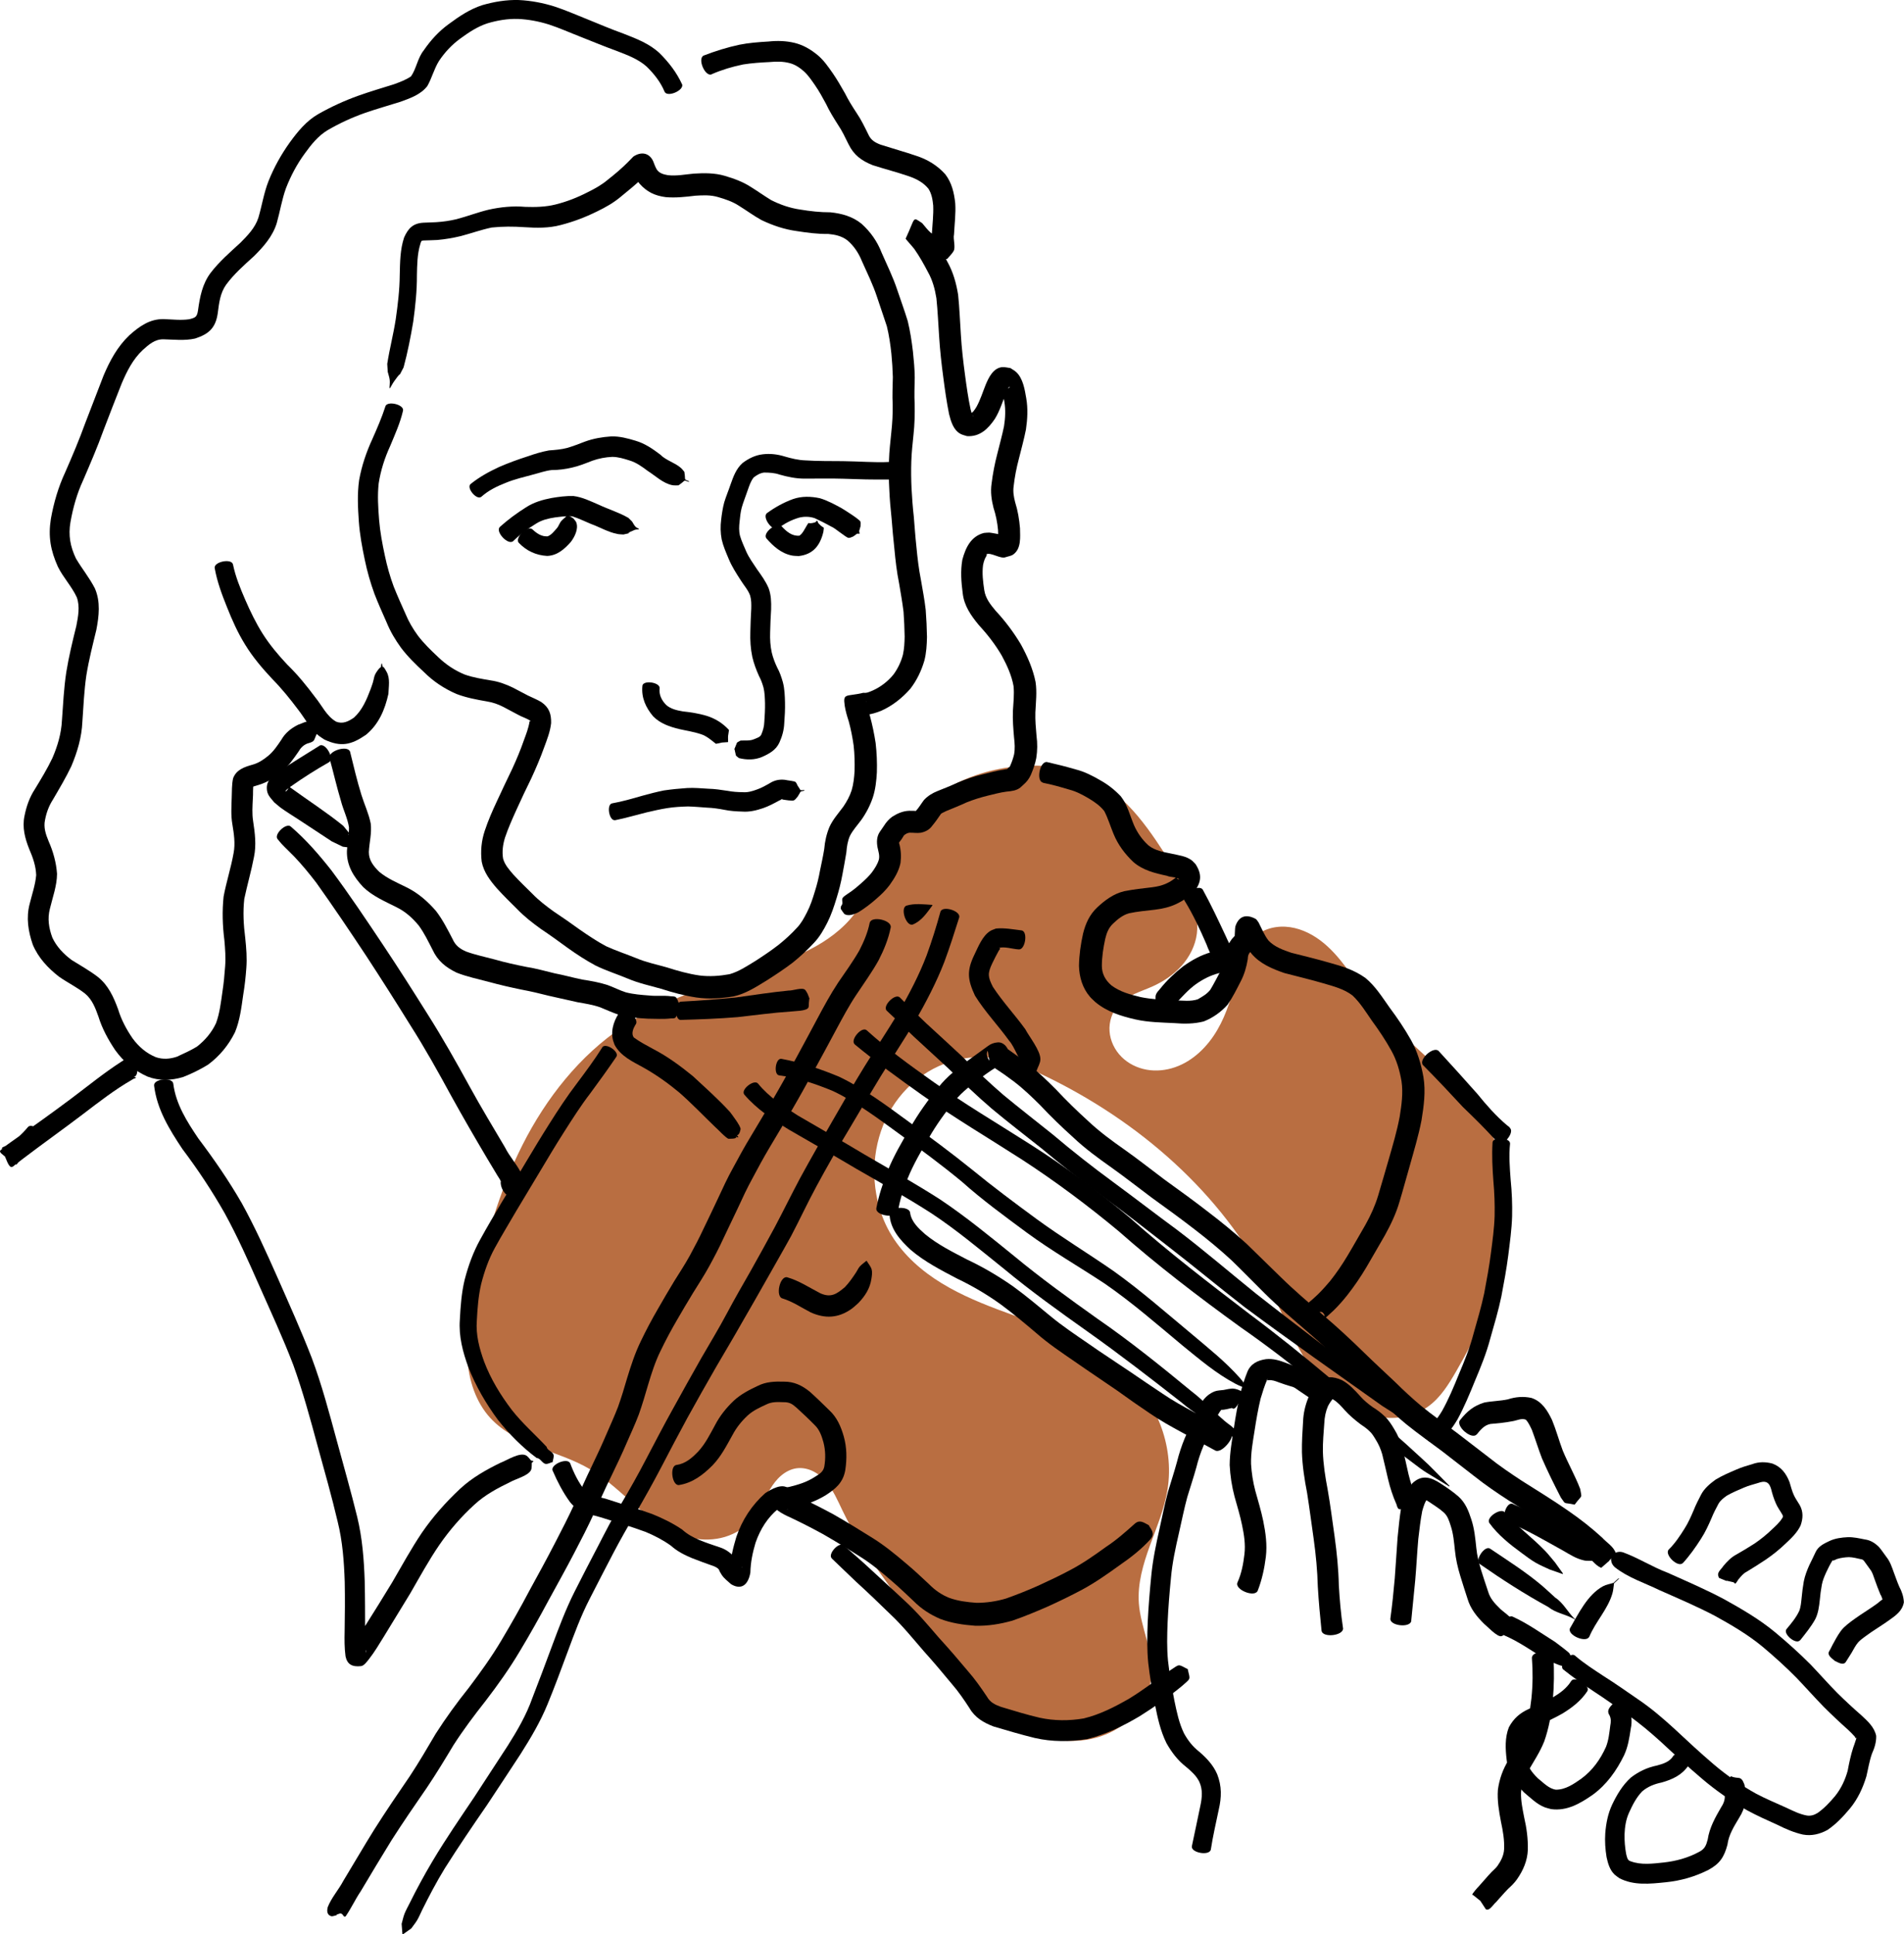 <?xml version="1.0" encoding="UTF-8" standalone="no"?>
<!-- Created with Inkscape (http://www.inkscape.org/) -->

<svg
   width="60.192mm"
   height="61.142mm"
   viewBox="0 0 60.192 61.142"
   version="1.1"
   id="svg5"
   xml:space="preserve"
   inkscape:version="1.2.1 (9c6d41e410, 2022-07-14, custom)"
   sodipodi:docname="rossini.svg"
   xmlns:inkscape="http://www.inkscape.org/namespaces/inkscape"
   xmlns:sodipodi="http://sodipodi.sourceforge.net/DTD/sodipodi-0.dtd"
   xmlns="http://www.w3.org/2000/svg"
   xmlns:svg="http://www.w3.org/2000/svg"><sodipodi:namedview
     id="namedview7"
     pagecolor="#ffffff"
     bordercolor="#666666"
     borderopacity="1.0"
     inkscape:showpageshadow="2"
     inkscape:pageopacity="0.0"
     inkscape:pagecheckerboard="0"
     inkscape:deskcolor="#d1d1d1"
     inkscape:document-units="mm"
     showgrid="false"
     inkscape:zoom="0.70710678"
     inkscape:cx="-187.3833"
     inkscape:cy="144.24978"
     inkscape:window-width="1920"
     inkscape:window-height="982"
     inkscape:window-x="0"
     inkscape:window-y="32"
     inkscape:window-maximized="1"
     inkscape:current-layer="layer4" /><defs
     id="defs2"><inkscape:path-effect
       effect="spiro"
       id="path-effect1243"
       is_visible="true"
       lpeversion="1" /></defs><g
     inkscape:groupmode="layer"
     id="layer5"
     inkscape:label="Debussy"
     transform="translate(-21.019,-128.259)"><path
       style="fill:#b96e41;fill-opacity:1;stroke:none;stroke-width:0.265px;stroke-linecap:butt;stroke-linejoin:miter;stroke-opacity:1"
       d="m 40.72,160.704 c -1.376,0.918 -2.433,2.263 -3.18,3.738 -0.747,1.476 -1.2,3.084 -1.533,4.704 -0.139,0.674 -0.258,1.361 -0.214,2.048 0.044,0.687 0.264,1.383 0.73,1.889 0.4,0.435 0.949,0.702 1.5,0.917 0.551,0.215 1.121,0.391 1.631,0.689 0.568,0.332 1.039,0.803 1.54,1.23 0.501,0.427 1.058,0.823 1.703,0.956 0.343,0.071 0.705,0.064 1.041,-0.037 0.336,-0.101 0.645,-0.296 0.869,-0.565 0.235,-0.283 0.368,-0.633 0.559,-0.947 0.096,-0.157 0.207,-0.306 0.347,-0.425 0.14,-0.119 0.309,-0.208 0.491,-0.232 0.176,-0.023 0.357,0.014 0.516,0.093 0.159,0.078 0.297,0.195 0.412,0.33 0.231,0.269 0.371,0.602 0.525,0.921 0.66,1.371 1.622,2.569 2.532,3.789 0.466,0.624 0.921,1.258 1.454,1.825 0.533,0.567 1.152,1.068 1.869,1.371 0.773,0.326 1.673,0.403 2.452,0.09 0.389,-0.157 0.742,-0.409 1.003,-0.737 0.261,-0.329 0.427,-0.734 0.456,-1.153 0.026,-0.384 -0.061,-0.765 -0.16,-1.137 -0.1,-0.371 -0.213,-0.743 -0.241,-1.126 -0.045,-0.622 0.137,-1.237 0.35,-1.823 0.213,-0.586 0.462,-1.166 0.558,-1.781 0.109,-0.692 0.019,-1.412 -0.238,-2.064 -0.257,-0.652 -0.678,-1.236 -1.201,-1.703 -1.099,-0.98 -2.569,-1.4 -3.946,-1.921 -0.688,-0.261 -1.369,-0.556 -1.98,-0.966 -0.611,-0.41 -1.153,-0.944 -1.489,-1.599 -0.173,-0.336 -0.289,-0.7 -0.355,-1.072 -0.189,-1.06 0.054,-2.204 0.717,-3.052 0.332,-0.424 0.763,-0.771 1.253,-0.994 0.49,-0.224 1.037,-0.323 1.573,-0.275 0.618,0.055 1.203,0.3 1.762,0.568 2.984,1.433 5.625,3.715 7.114,6.672 0.543,1.08 0.947,2.263 1.774,3.144 0.414,0.441 0.934,0.795 1.521,0.939 0.293,0.072 0.601,0.091 0.9,0.044 0.299,-0.047 0.588,-0.16 0.833,-0.336 0.39,-0.28 0.65,-0.703 0.89,-1.119 0.642,-1.115 1.217,-2.285 1.496,-3.54 0.279,-1.256 0.244,-2.612 -0.298,-3.778 -0.423,-0.912 -1.129,-1.661 -1.86,-2.35 -0.732,-0.689 -1.508,-1.342 -2.126,-2.135 -0.487,-0.625 -0.883,-1.343 -1.519,-1.816 -0.318,-0.236 -0.696,-0.405 -1.091,-0.427 -0.198,-0.011 -0.398,0.015 -0.584,0.083 -0.186,0.068 -0.358,0.178 -0.492,0.324 -0.142,0.154 -0.239,0.345 -0.308,0.542 -0.07,0.197 -0.114,0.403 -0.162,0.607 -0.137,0.591 -0.305,1.182 -0.611,1.706 -0.305,0.524 -0.763,0.98 -1.336,1.179 -0.286,0.099 -0.598,0.132 -0.896,0.079 -0.299,-0.053 -0.584,-0.192 -0.798,-0.407 -0.214,-0.214 -0.355,-0.504 -0.377,-0.807 -0.022,-0.302 0.079,-0.615 0.285,-0.838 0.138,-0.149 0.316,-0.256 0.5,-0.341 0.184,-0.086 0.377,-0.152 0.563,-0.235 0.348,-0.155 0.673,-0.371 0.928,-0.655 0.254,-0.284 0.436,-0.639 0.484,-1.018 0.049,-0.385 -0.041,-0.778 -0.193,-1.135 -0.152,-0.357 -0.365,-0.684 -0.576,-1.011 -0.345,-0.536 -0.686,-1.077 -1.095,-1.565 -0.409,-0.488 -0.893,-0.926 -1.465,-1.206 -0.643,-0.315 -1.374,-0.42 -2.089,-0.388 -0.861,0.039 -1.715,0.274 -2.464,0.702 -0.748,0.428 -1.388,1.05 -1.817,1.797 -0.409,0.713 -0.629,1.535 -1.129,2.188 -0.371,0.485 -0.879,0.851 -1.422,1.128 -0.544,0.277 -1.125,0.471 -1.706,0.659 -1.443,0.468 -2.917,0.921 -4.178,1.763 z"
       id="path1241"
       inkscape:path-effect="#path-effect1243"
       inkscape:original-d="m 40.719721,160.70374 c -1.39306,0.58734 -3.142218,5.6286 -4.713724,8.4425 -1.571503,2.8139 0.343829,2.62496 0.515345,3.93704 0.171516,1.31208 2.087533,1.07067 3.130904,1.6056 1.043372,0.53494 2.161998,1.45736 3.242599,2.18563 1.080603,0.72828 1.273804,-0.40138 1.91031,-0.60247 0.636503,-0.20109 0.931677,-1.06929 1.397119,-1.60434 0.465444,-0.53504 0.968886,0.8961 1.452933,1.34375 0.484044,0.44764 1.688571,2.52631 2.532459,3.78907 0.843889,1.26276 2.216248,2.13069 3.323974,3.19563 1.107726,1.06495 2.607146,-1.19977 3.910322,-1.80005 1.303179,-0.60028 -0.267182,-1.5081 -0.401169,-2.26255 -0.133988,-0.75445 0.605895,-2.40242 0.908447,-3.60402 0.302551,-1.20161 -0.9592,-2.51109 -1.439196,-3.76704 -0.479997,-1.25594 -4.943216,-2.99021 -7.415221,-4.48571 -2.472004,-1.49551 -0.236714,-0.71411 -0.35547,-1.07156 -0.118753,-0.35744 2.362158,-2.88049 3.54284,-4.32114 1.180682,-1.44064 1.174945,0.37913 1.762021,0.56829 0.587076,0.18916 4.742604,4.44832 7.113511,6.67208 2.370905,2.22376 3.352385,2.528 5.028181,3.79161 1.675797,1.2636 0.593511,-0.74568 0.889868,-1.11892 0.296357,-0.37324 0.79923,-4.87885 1.198449,-7.31868 0.399219,-2.43982 -2.65724,-2.98965 -3.986255,-4.48487 -1.329015,-1.49523 -2.457294,-1.22377 -3.686339,-1.83605 -1.229042,-0.61228 -0.31306,0.76627 -0.469987,1.14901 -0.15693,0.38274 -2.488221,0.60927 -3.732729,0.91351 -1.244504,0.30424 0.708965,-0.38394 1.063051,-0.57631 0.354084,-0.19237 0.941271,-1.11463 1.41151,-1.67234 0.470239,-0.55771 -0.512432,-1.43026 -0.769043,-2.14578 -0.256612,-0.71553 -1.706451,-1.84754 -2.560074,-2.7717 -0.853623,-0.92417 -1.392227,-0.25833 -2.088737,-0.3879 -0.696511,-0.12956 -2.853423,1.66669 -4.28053,2.49963 -1.427107,0.83295 -0.75238,1.45886 -1.128969,2.18789 -0.376587,0.72904 -2.085078,1.19184 -3.128013,1.78737 -1.042937,0.59552 -2.785327,1.17548 -4.178387,1.76282 z" /></g><g
     inkscape:groupmode="layer"
     id="layer7"
     inkscape:label="Paganini"
     transform="translate(-21.019,-128.259)"><path
       style="fill:#000000;stroke:#000000;stroke-width:0"
       id="path1578"
       d="m 49.12,142.861 c -0.239,0.015 -0.477,0.003 -0.716,-0.003 -0.246,-0.01 -0.493,-0.019 -0.739,-0.023 -0.395,-0.004 -0.791,0.002 -1.185,-0.024 -0.224,-0.007 -0.44,-0.061 -0.654,-0.123 -0.226,-0.07 -0.46,-0.098 -0.695,-0.069 -0.238,0.028 -0.445,0.132 -0.634,0.273 -0.204,0.179 -0.294,0.431 -0.382,0.68 -0.064,0.192 -0.144,0.377 -0.202,0.571 -0.047,0.177 -0.074,0.359 -0.095,0.541 -0.027,0.21 -0.023,0.417 0.016,0.625 0.049,0.215 0.139,0.418 0.224,0.621 0.097,0.236 0.237,0.45 0.374,0.664 0.101,0.164 0.236,0.308 0.302,0.491 0.039,0.135 0.039,0.276 0.035,0.415 -0.015,0.245 -0.023,0.49 -0.029,0.736 -0.009,0.264 0.008,0.527 0.062,0.785 0.048,0.209 0.123,0.409 0.211,0.604 0.064,0.117 0.108,0.242 0.144,0.37 0.038,0.16 0.042,0.324 0.047,0.488 0.003,0.197 -0.007,0.394 -0.022,0.59 -0.004,0.143 -0.04,0.275 -0.096,0.405 -0.042,0.085 -0.138,0.107 -0.221,0.143 -0.139,0.064 -0.289,0.036 -0.436,0.047 -0.16,0.089 -0.081,0.02 -0.187,0.253 -0.007,-5.3e-4 -0.009,0.019 -0.002,0.02 v 0 c 0.065,0.246 1.51e-4,0.165 0.139,0.28 0.245,0.061 0.497,0.063 0.733,-0.037 0.225,-0.099 0.437,-0.217 0.545,-0.45 0.089,-0.195 0.146,-0.398 0.155,-0.613 0.017,-0.218 0.029,-0.437 0.024,-0.656 -0.006,-0.216 -0.012,-0.434 -0.068,-0.644 -0.046,-0.159 -0.098,-0.317 -0.179,-0.462 -0.072,-0.151 -0.132,-0.307 -0.171,-0.47 -0.047,-0.21 -0.059,-0.424 -0.052,-0.638 0.005,-0.244 0.016,-0.488 0.031,-0.732 0.006,-0.225 7.94e-4,-0.451 -0.078,-0.665 -0.091,-0.218 -0.228,-0.405 -0.365,-0.597 -0.12,-0.182 -0.251,-0.36 -0.341,-0.559 -0.071,-0.168 -0.151,-0.333 -0.201,-0.508 -0.036,-0.147 -0.029,-0.294 -0.012,-0.444 0.014,-0.148 0.03,-0.295 0.067,-0.439 0.052,-0.184 0.126,-0.361 0.186,-0.542 0.051,-0.143 0.096,-0.294 0.193,-0.414 0.097,-0.076 0.202,-0.139 0.327,-0.155 0.167,0.001 0.33,0.008 0.49,0.064 0.261,0.074 0.525,0.13 0.799,0.128 0.398,0.002 0.796,-0.01 1.194,0.003 0.246,0.006 0.492,0.016 0.739,0.022 0.248,0.004 0.497,0.006 0.745,0.003 0.196,-0.006 0.178,-0.56 -0.018,-0.553 z" /><path
       style="fill:#000000;stroke:#000000;stroke-width:0"
       id="path1582"
       d="m 41.328,149.934 c -0.04,0.373 0.105,0.688 0.339,0.967 0.224,0.228 0.519,0.328 0.822,0.402 0.228,0.053 0.461,0.086 0.683,0.16 0.188,0.06 0.329,0.188 0.48,0.307 0.26,-0.053 0.136,-0.037 0.372,-0.053 0.005,0.005 0.019,-0.01 0.013,-0.015 v 0 c -0.003,-0.233 -0.01,-0.11 0.028,-0.369 -0.196,-0.214 -0.436,-0.365 -0.714,-0.45 -0.243,-0.072 -0.493,-0.111 -0.745,-0.138 -0.19,-0.033 -0.38,-0.074 -0.529,-0.205 -0.139,-0.144 -0.228,-0.314 -0.205,-0.519 0.03,-0.193 -0.516,-0.278 -0.546,-0.085 z" /><path
       style="fill:#000000;stroke:#000000;stroke-width:0"
       id="path1584"
       d="m 40.464,154.185 c 0.334,-0.066 0.66,-0.165 0.99,-0.246 0.217,-0.051 0.435,-0.101 0.655,-0.136 0.219,-0.036 0.44,-0.046 0.661,-0.053 0.202,0.005 0.403,0.025 0.605,0.038 0.181,0.007 0.36,0.033 0.538,0.067 0.188,0.04 0.38,0.051 0.572,0.057 0.228,0.017 0.444,-0.036 0.658,-0.108 0.181,-0.062 0.349,-0.154 0.517,-0.245 0.024,5.3e-4 0.076,-0.055 0.104,-0.044 0.007,0.003 -0.052,0.005 -0.005,0.016 0.072,0.01 0.314,0.056 0.368,0.022 0.047,-0.029 0.075,-0.08 0.113,-0.12 0.121,-0.186 0.041,-0.141 0.206,-0.181 0.007,-0.001 0.004,-0.021 -0.003,-0.02 v 0 c -0.163,0.007 -0.085,0.033 -0.206,-0.135 -0.022,-0.04 -0.035,-0.086 -0.067,-0.119 -0.032,-0.033 -0.272,-0.051 -0.328,-0.069 -0.176,-0.021 -0.335,0.009 -0.486,0.105 -0.135,0.077 -0.27,0.155 -0.418,0.204 -0.143,0.053 -0.286,0.094 -0.441,0.081 -0.162,-0.001 -0.322,-0.013 -0.481,-0.043 -0.201,-0.031 -0.401,-0.061 -0.605,-0.066 -0.223,-0.013 -0.446,-0.035 -0.67,-0.022 -0.245,0.016 -0.49,0.041 -0.733,0.076 -0.233,0.047 -0.464,0.107 -0.694,0.171 -0.311,0.09 -0.624,0.18 -0.943,0.237 -0.188,0.033 -0.095,0.564 0.093,0.531 z" /><path
       style="fill:#000000;stroke:#000000;stroke-width:0"
       id="path1586"
       d="m 36.234,143.963 c 0.226,-0.203 0.495,-0.333 0.774,-0.443 0.279,-0.115 0.573,-0.182 0.864,-0.261 0.198,-0.05 0.39,-0.122 0.594,-0.143 0.215,0.001 0.424,-0.028 0.632,-0.076 0.223,-0.049 0.434,-0.136 0.646,-0.218 0.203,-0.072 0.415,-0.112 0.63,-0.122 0.19,0.001 0.372,0.058 0.551,0.115 0.215,0.065 0.395,0.198 0.572,0.33 0.244,0.155 0.484,0.393 0.778,0.45 0.063,0.012 0.128,0.004 0.192,0.006 0.249,-0.168 0.135,-0.174 0.325,-0.112 0.007,0.003 0.014,-0.016 0.007,-0.019 v 0 c -0.18,-0.08 -0.096,-0.009 -0.146,-0.298 -0.037,-0.042 -0.07,-0.09 -0.112,-0.126 -0.194,-0.168 -0.47,-0.234 -0.653,-0.421 -0.237,-0.18 -0.482,-0.347 -0.77,-0.433 -0.254,-0.077 -0.512,-0.147 -0.779,-0.138 -0.282,0.018 -0.561,0.066 -0.827,0.163 -0.187,0.072 -0.373,0.145 -0.565,0.201 -0.189,0.049 -0.379,0.064 -0.573,0.078 -0.23,0.041 -0.452,0.11 -0.672,0.187 -0.308,0.099 -0.612,0.209 -0.909,0.339 -0.318,0.148 -0.625,0.316 -0.898,0.538 -0.142,0.12 0.197,0.522 0.339,0.402 z" /><path
       style="fill:#000000;stroke:#000000;stroke-width:0"
       id="path1588"
       d="m 37.245,145.36 c 0.219,-0.212 0.465,-0.393 0.725,-0.552 0.182,-0.116 0.384,-0.161 0.593,-0.194 0.182,-0.022 0.368,-0.051 0.551,-0.033 0.2,0.062 0.388,0.157 0.582,0.237 0.281,0.101 0.549,0.264 0.845,0.32 0.062,0.012 0.125,0.011 0.188,0.016 0.519,-0.126 -0.144,0.054 0.355,-0.145 0.039,-0.016 0.083,-0.011 0.124,-0.017 0.007,0.002 0.011,-0.018 0.004,-0.019 v 0 c -0.036,-0.023 -0.078,-0.038 -0.107,-0.07 -0.042,-0.046 -0.068,-0.104 -0.102,-0.156 -0.04,-0.04 -0.079,-0.08 -0.119,-0.119 -0.296,-0.171 -0.627,-0.27 -0.936,-0.415 -0.26,-0.111 -0.52,-0.242 -0.803,-0.276 -0.232,-0.006 -0.462,0.025 -0.691,0.064 -0.284,0.054 -0.559,0.135 -0.804,0.293 -0.293,0.184 -0.571,0.389 -0.828,0.62 -0.158,0.149 0.265,0.597 0.423,0.447 z" /><path
       style="fill:#000000;stroke:#000000;stroke-width:0"
       id="path1590"
       d="m 37.424,145.421 c 0.244,0.254 0.546,0.391 0.894,0.41 0.32,-0.013 0.547,-0.216 0.748,-0.444 0.118,-0.156 0.248,-0.41 0.171,-0.614 -0.015,-0.04 -0.048,-0.07 -0.072,-0.105 -0.057,-0.067 -0.143,-0.084 -0.208,-0.137 -0.003,-0.007 -0.021,7.9e-4 -0.019,0.007 v 0 c -0.022,0.071 -0.096,0.104 -0.144,0.158 -0.099,0.091 -0.096,0.185 -0.188,0.28 -0.079,0.087 -0.161,0.195 -0.275,0.236 -0.188,0.013 -0.342,-0.091 -0.475,-0.216 -0.15,-0.153 -0.584,0.272 -0.433,0.425 z" /><path
       style="fill:#000000;stroke:#000000;stroke-width:0"
       id="path1592"
       d="m 45.622,144.961 c 0.197,-0.157 0.419,-0.27 0.659,-0.34 0.166,-0.041 0.333,-0.037 0.494,0.017 0.179,0.082 0.354,0.172 0.526,0.267 0.111,0.039 0.465,0.351 0.545,0.356 0.049,0.004 0.095,-0.028 0.142,-0.042 0.158,-0.1 0.087,-0.095 0.192,-0.089 0.005,0.005 0.019,-0.01 0.014,-0.015 v 0 c -0.025,-0.109 -0.016,-0.035 0.029,-0.222 -0.001,-0.049 0.014,-0.102 -0.004,-0.147 -0.03,-0.074 -0.508,-0.372 -0.598,-0.426 -0.221,-0.119 -0.444,-0.242 -0.685,-0.313 -0.285,-0.06 -0.571,-0.069 -0.85,0.028 -0.294,0.107 -0.565,0.258 -0.819,0.442 -0.171,0.126 0.184,0.609 0.355,0.484 z" /><path
       style="fill:#000000;stroke:#000000;stroke-width:0"
       id="path1594"
       d="m 45.246,145.275 c 0.216,0.249 0.478,0.482 0.814,0.544 0.069,0.013 0.14,0.011 0.21,0.016 0.461,-0.053 0.677,-0.339 0.779,-0.765 0.023,-0.22 0.04,-0.057 -0.153,-0.268 -0.019,-0.021 -0.024,-0.051 -0.036,-0.077 0.001,-0.007 -0.018,-0.011 -0.02,-0.004 v 0 c -0.02,0.018 -0.035,0.045 -0.061,0.052 -0.267,0.075 -0.156,-0.057 -0.254,0.097 -0.067,0.108 -0.127,0.25 -0.234,0.321 -0.231,0.022 -0.41,-0.131 -0.558,-0.292 -0.133,-0.172 -0.619,0.203 -0.487,0.375 z" /><path
       style="fill:#000000;stroke:#000000;stroke-width:0"
       id="path1596"
       d="m 33.199,141.116 c -0.112,0.346 -0.257,0.679 -0.404,1.011 -0.194,0.42 -0.342,0.855 -0.423,1.31 -0.061,0.432 -0.039,0.869 -0.009,1.302 0.029,0.411 0.104,0.816 0.189,1.219 0.075,0.365 0.178,0.722 0.305,1.072 0.118,0.307 0.255,0.607 0.387,0.908 0.116,0.285 0.273,0.548 0.453,0.796 0.213,0.283 0.468,0.529 0.727,0.77 0.297,0.297 0.639,0.521 1.022,0.689 0.313,0.12 0.643,0.181 0.972,0.238 0.182,0.029 0.353,0.09 0.516,0.174 0.154,0.081 0.307,0.164 0.461,0.245 0.122,0.07 0.261,0.107 0.378,0.184 0.023,-0.006 0.012,0.033 0.003,0.028 -0.005,-0.003 -0.008,-0.016 -0.012,-0.012 -0.007,0.007 -0.004,0.02 -0.006,0.03 -0.033,0.198 -0.107,0.387 -0.176,0.575 -0.108,0.31 -0.234,0.613 -0.372,0.911 -0.162,0.337 -0.324,0.675 -0.48,1.015 -0.145,0.307 -0.28,0.618 -0.387,0.94 -0.105,0.316 -0.136,0.643 -0.096,0.972 0.063,0.335 0.268,0.601 0.486,0.852 0.203,0.224 0.419,0.434 0.633,0.647 0.229,0.238 0.489,0.441 0.757,0.633 0.281,0.187 0.554,0.385 0.826,0.584 0.289,0.209 0.588,0.402 0.901,0.571 0.33,0.161 0.681,0.271 1.02,0.413 0.335,0.143 0.693,0.22 1.042,0.318 0.367,0.119 0.737,0.219 1.119,0.277 0.39,0.058 0.783,0.029 1.171,-0.032 0.391,-0.084 0.731,-0.308 1.068,-0.514 0.278,-0.178 0.555,-0.36 0.817,-0.561 0.234,-0.189 0.455,-0.394 0.659,-0.614 0.18,-0.187 0.309,-0.411 0.426,-0.641 0.125,-0.248 0.213,-0.511 0.293,-0.775 0.077,-0.245 0.139,-0.493 0.185,-0.746 0.042,-0.233 0.089,-0.465 0.125,-0.699 0.014,-0.183 0.04,-0.36 0.114,-0.528 0.094,-0.183 0.236,-0.335 0.357,-0.5 0.158,-0.221 0.281,-0.46 0.368,-0.717 0.082,-0.255 0.111,-0.522 0.126,-0.788 0.01,-0.31 -0.004,-0.619 -0.039,-0.927 -0.045,-0.293 -0.105,-0.584 -0.184,-0.87 -0.044,-0.138 -0.08,-0.277 -0.102,-0.42 -0.015,-0.132 0.022,0.043 -0.019,0.068 -0.437,0.268 -0.679,0.098 -0.412,0.251 0.297,0.144 0.596,0.068 0.888,-0.047 0.36,-0.159 0.664,-0.402 0.923,-0.695 0.207,-0.266 0.351,-0.569 0.446,-0.891 0.064,-0.245 0.078,-0.498 0.083,-0.75 -0.005,-0.285 -0.018,-0.569 -0.04,-0.853 -0.036,-0.323 -0.099,-0.642 -0.153,-0.961 -0.068,-0.342 -0.108,-0.688 -0.141,-1.035 -0.035,-0.318 -0.056,-0.638 -0.083,-0.957 -0.033,-0.295 -0.055,-0.592 -0.071,-0.888 -0.013,-0.288 -0.017,-0.575 -0.007,-0.863 0.009,-0.28 0.041,-0.557 0.069,-0.836 0.035,-0.319 0.043,-0.64 0.037,-0.96 -0.016,-0.283 -0.003,-0.566 0.002,-0.849 -0.002,-0.274 -0.029,-0.547 -0.057,-0.819 -0.038,-0.323 -0.087,-0.645 -0.164,-0.962 -0.101,-0.333 -0.222,-0.659 -0.332,-0.988 -0.133,-0.403 -0.322,-0.783 -0.492,-1.171 -0.137,-0.356 -0.351,-0.66 -0.632,-0.914 -0.286,-0.235 -0.627,-0.328 -0.987,-0.366 -0.322,8e-4 -0.639,-0.034 -0.956,-0.087 -0.322,-0.046 -0.627,-0.152 -0.916,-0.297 -0.221,-0.134 -0.431,-0.285 -0.651,-0.421 -0.253,-0.164 -0.536,-0.264 -0.823,-0.349 -0.316,-0.092 -0.645,-0.09 -0.97,-0.069 -0.274,0.024 -0.545,0.081 -0.82,0.05 -0.141,-0.024 -0.273,-0.059 -0.355,-0.181 -0.05,-0.082 -0.077,-0.173 -0.114,-0.261 -0.126,-0.275 -0.388,-0.308 -0.627,-0.146 -0.011,0.008 -0.153,0.157 -0.165,0.169 -0.2,0.203 -0.419,0.387 -0.643,0.563 -0.193,0.163 -0.411,0.284 -0.637,0.395 -0.324,0.167 -0.661,0.299 -1.015,0.387 -0.314,0.079 -0.636,0.085 -0.957,0.075 -0.389,-0.034 -0.776,0.005 -1.156,0.089 -0.345,0.082 -0.676,0.212 -1.019,0.301 -0.213,0.051 -0.431,0.082 -0.65,0.095 -0.133,0.006 -0.266,0.011 -0.399,0.016 -0.327,0.02 -0.478,0.18 -0.606,0.468 -0.127,0.38 -0.128,0.785 -0.138,1.181 -0.003,0.47 -0.06,0.937 -0.126,1.401 -0.073,0.474 -0.196,0.939 -0.269,1.413 0.005,0.084 0.011,0.168 0.016,0.252 0.021,0.087 0.054,0.171 0.063,0.26 0.009,0.082 -0.005,0.164 -0.008,0.246 -0.002,0.007 0.017,0.013 0.019,0.006 v 0 c 0.044,-0.073 0.081,-0.149 0.131,-0.218 0.324,-0.454 0.047,0.033 0.296,-0.437 0.129,-0.475 0.223,-0.96 0.305,-1.445 0.066,-0.486 0.119,-0.974 0.116,-1.465 0.008,-0.328 0.009,-0.662 0.105,-0.979 0.032,-0.085 0.012,-0.119 0.117,-0.122 0.141,-0.005 0.281,-0.007 0.422,-0.015 0.251,-0.022 0.501,-0.065 0.746,-0.124 0.326,-0.086 0.644,-0.201 0.974,-0.27 0.343,-0.036 0.687,-0.035 1.03,-0.011 0.387,0.025 0.773,0.034 1.153,-0.068 0.397,-0.102 0.778,-0.246 1.145,-0.428 0.271,-0.13 0.532,-0.278 0.763,-0.474 0.24,-0.193 0.475,-0.391 0.7,-0.6 0.026,-0.024 0.052,-0.048 0.079,-0.072 0.01,-0.009 0.046,-0.028 0.032,-0.026 -0.037,0.006 -0.069,0.042 -0.106,0.039 -0.275,-0.024 -0.228,-0.029 -0.351,-0.183 -0.003,-0.004 0.005,0.009 0.007,0.013 0.07,0.144 0.118,0.301 0.224,0.425 0.23,0.26 0.485,0.381 0.83,0.425 0.314,0.026 0.621,-0.008 0.932,-0.046 0.244,-0.016 0.49,-0.027 0.727,0.046 0.227,0.066 0.451,0.141 0.651,0.272 0.24,0.148 0.467,0.317 0.714,0.453 0.353,0.168 0.723,0.295 1.112,0.347 0.331,0.052 0.663,0.096 0.999,0.091 0.216,0.02 0.423,0.064 0.6,0.199 0.215,0.181 0.363,0.411 0.468,0.671 0.164,0.366 0.342,0.727 0.468,1.108 0.102,0.314 0.214,0.624 0.315,0.938 0.071,0.285 0.112,0.577 0.144,0.869 0.024,0.246 0.039,0.492 0.046,0.739 -0.004,0.291 -0.022,0.581 -0.005,0.871 0.004,0.294 -0.011,0.588 -0.044,0.881 -0.029,0.294 -0.065,0.588 -0.073,0.884 -0.007,0.305 -0.009,0.611 0.01,0.916 0.012,0.306 0.04,0.61 0.072,0.914 0.026,0.322 0.053,0.644 0.089,0.965 0.034,0.364 0.075,0.727 0.148,1.086 0.05,0.299 0.104,0.599 0.141,0.9 0.02,0.262 0.03,0.524 0.035,0.786 -0.003,0.192 -0.013,0.384 -0.054,0.572 -0.06,0.226 -0.16,0.437 -0.298,0.626 -0.177,0.216 -0.397,0.388 -0.652,0.504 -0.094,0.038 -0.193,0.091 -0.297,0.074 -0.547,0.131 -0.653,-0.006 -0.594,0.405 0.026,0.17 0.075,0.335 0.128,0.498 0.069,0.251 0.118,0.507 0.155,0.765 0.03,0.268 0.036,0.538 0.029,0.808 -0.012,0.204 -0.034,0.408 -0.092,0.606 -0.06,0.187 -0.155,0.358 -0.265,0.52 -0.155,0.209 -0.332,0.405 -0.439,0.644 -0.092,0.223 -0.143,0.453 -0.163,0.694 -0.036,0.229 -0.088,0.455 -0.134,0.682 -0.04,0.225 -0.094,0.446 -0.164,0.664 -0.068,0.224 -0.14,0.447 -0.248,0.655 -0.089,0.172 -0.178,0.342 -0.313,0.483 -0.175,0.193 -0.368,0.368 -0.57,0.532 -0.239,0.187 -0.492,0.356 -0.747,0.521 -0.26,0.158 -0.52,0.334 -0.815,0.418 -0.313,0.057 -0.632,0.081 -0.95,0.041 -0.352,-0.05 -0.692,-0.147 -1.031,-0.255 -0.324,-0.093 -0.657,-0.16 -0.968,-0.292 -0.318,-0.128 -0.644,-0.236 -0.956,-0.378 -0.286,-0.153 -0.557,-0.334 -0.824,-0.519 -0.275,-0.198 -0.551,-0.393 -0.834,-0.58 -0.238,-0.171 -0.471,-0.35 -0.675,-0.561 -0.202,-0.2 -0.409,-0.397 -0.601,-0.608 -0.13,-0.15 -0.268,-0.305 -0.322,-0.5 -0.038,-0.223 -0.006,-0.449 0.06,-0.664 0.101,-0.299 0.229,-0.587 0.359,-0.874 0.155,-0.34 0.313,-0.679 0.479,-1.014 0.145,-0.315 0.281,-0.633 0.398,-0.96 0.093,-0.251 0.193,-0.503 0.222,-0.772 0.007,-0.293 -0.064,-0.497 -0.312,-0.667 -0.135,-0.08 -0.279,-0.137 -0.42,-0.205 -0.159,-0.082 -0.315,-0.168 -0.474,-0.249 -0.224,-0.108 -0.455,-0.194 -0.703,-0.229 -0.278,-0.048 -0.559,-0.09 -0.826,-0.187 -0.315,-0.129 -0.593,-0.317 -0.839,-0.553 -0.227,-0.213 -0.452,-0.431 -0.64,-0.679 -0.153,-0.211 -0.287,-0.435 -0.386,-0.677 -0.129,-0.287 -0.258,-0.575 -0.375,-0.867 -0.119,-0.32 -0.211,-0.648 -0.281,-0.982 -0.08,-0.374 -0.151,-0.75 -0.182,-1.131 -0.03,-0.383 -0.055,-0.769 -0.013,-1.152 0.064,-0.409 0.188,-0.799 0.361,-1.176 0.152,-0.366 0.319,-0.732 0.408,-1.12 0.046,-0.198 -0.514,-0.328 -0.56,-0.13 z" /><path
       style="fill:#000000;stroke:#000000;stroke-width:0"
       id="path1598"
       d="m 27.807,146.22 c 0.076,0.425 0.226,0.829 0.387,1.228 0.163,0.411 0.342,0.813 0.576,1.189 0.241,0.395 0.541,0.746 0.856,1.083 0.3,0.304 0.568,0.637 0.824,0.978 0.208,0.266 0.367,0.586 0.632,0.804 0.059,0.049 0.126,0.088 0.19,0.132 0.523,0.246 0.849,0.171 1.311,-0.145 0.408,-0.331 0.604,-0.797 0.715,-1.297 0.007,-0.229 0.061,-0.478 -0.054,-0.692 -0.183,-0.34 -0.088,10e-4 -0.148,-0.26 -2.64e-4,-0.007 -0.02,-0.006 -0.02,7.9e-4 v 0 c -0.032,0.209 0.019,0.007 -0.143,0.244 -0.098,0.144 -0.079,0.191 -0.128,0.355 -0.019,0.064 -0.044,0.126 -0.065,0.19 -0.125,0.33 -0.264,0.671 -0.531,0.912 -0.175,0.121 -0.354,0.212 -0.566,0.126 -0.299,-0.172 -0.447,-0.511 -0.659,-0.769 -0.27,-0.362 -0.554,-0.713 -0.879,-1.028 -0.287,-0.305 -0.557,-0.625 -0.782,-0.98 -0.217,-0.344 -0.393,-0.71 -0.555,-1.083 -0.155,-0.358 -0.304,-0.722 -0.383,-1.106 -0.042,-0.204 -0.62,-0.086 -0.578,0.118 z" /><path
       style="fill:#000000;stroke:#000000;stroke-width:0"
       id="path1600"
       d="m 42.579,130.919 c -0.17,-0.37 -0.415,-0.687 -0.702,-0.973 -0.325,-0.309 -0.744,-0.466 -1.154,-0.626 -0.385,-0.138 -0.761,-0.299 -1.14,-0.453 -0.341,-0.136 -0.676,-0.284 -1.025,-0.399 -0.37,-0.117 -0.748,-0.189 -1.135,-0.208 -0.395,-0.012 -0.784,0.054 -1.161,0.163 -0.384,0.124 -0.722,0.35 -1.044,0.588 -0.322,0.231 -0.584,0.519 -0.807,0.845 -0.191,0.241 -0.227,0.568 -0.398,0.817 -0.164,0.112 -0.356,0.182 -0.541,0.25 -0.375,0.118 -0.752,0.228 -1.122,0.36 -0.44,0.157 -0.864,0.352 -1.27,0.582 -0.377,0.217 -0.65,0.552 -0.901,0.898 -0.273,0.382 -0.5,0.789 -0.673,1.225 -0.147,0.374 -0.206,0.773 -0.32,1.157 -0.105,0.318 -0.339,0.558 -0.57,0.79 -0.332,0.305 -0.67,0.596 -0.943,0.955 -0.259,0.348 -0.336,0.759 -0.394,1.177 -0.031,0.216 -0.087,0.235 -0.278,0.283 -0.266,0.039 -0.535,0.004 -0.802,-0.004 -0.441,-0.012 -0.774,0.228 -1.089,0.509 -0.376,0.356 -0.618,0.804 -0.817,1.275 -0.195,0.501 -0.389,1.003 -0.58,1.505 -0.19,0.527 -0.409,1.042 -0.634,1.555 -0.217,0.466 -0.36,0.959 -0.451,1.464 -0.09,0.567 -0.011,0.999 0.22,1.517 0.169,0.343 0.438,0.621 0.599,0.969 0.105,0.294 0.042,0.608 -0.015,0.905 -0.12,0.483 -0.237,0.966 -0.317,1.457 -0.077,0.506 -0.101,1.017 -0.138,1.527 -0.02,0.416 -0.138,0.812 -0.302,1.192 -0.161,0.338 -0.356,0.657 -0.55,0.977 -0.171,0.26 -0.271,0.546 -0.331,0.849 -0.078,0.366 0.014,0.712 0.149,1.05 0.114,0.262 0.21,0.535 0.22,0.823 -0.027,0.31 -0.132,0.607 -0.206,0.908 -0.116,0.438 -0.047,0.866 0.097,1.287 0.173,0.415 0.478,0.741 0.828,1.014 0.271,0.19 0.57,0.334 0.83,0.54 0.223,0.187 0.323,0.454 0.418,0.721 0.118,0.382 0.309,0.731 0.53,1.061 0.273,0.377 0.599,0.647 1.022,0.837 0.372,0.143 0.748,0.126 1.124,0.015 0.273,-0.107 0.538,-0.237 0.788,-0.39 0.367,-0.272 0.653,-0.62 0.854,-1.027 0.156,-0.377 0.203,-0.784 0.26,-1.184 0.047,-0.279 0.078,-0.56 0.098,-0.842 0.025,-0.318 -5.29e-4,-0.634 -0.034,-0.95 -0.053,-0.413 -0.077,-0.826 -0.03,-1.24 0.094,-0.445 0.222,-0.88 0.307,-1.327 0.078,-0.377 0.029,-0.755 -0.028,-1.13 -0.038,-0.235 -0.02,-0.474 -0.009,-0.711 0.014,-0.152 -0.005,-0.323 0.026,-0.466 -0.032,0.13 0.015,-0.04 -0.039,0.092 -0.005,0.013 0.028,-0.006 0.042,-0.011 0.045,-0.014 0.109,-0.034 0.151,-0.046 0.275,-0.081 0.513,-0.236 0.734,-0.416 0.213,-0.179 0.371,-0.411 0.529,-0.637 0.067,-0.118 0.151,-0.203 0.275,-0.255 0.271,-0.076 0.191,-0.088 0.317,-0.335 0.028,-0.025 0.056,-0.049 0.085,-0.074 0.007,-0.001 0.003,-0.021 -0.004,-0.02 v 0 c -0.031,-0.013 -0.062,-0.026 -0.093,-0.039 -0.043,-0.054 -0.129,-0.173 -0.193,-0.21 -0.115,-0.066 -0.289,0.053 -0.394,0.08 -0.224,0.111 -0.411,0.259 -0.536,0.479 -0.12,0.178 -0.24,0.359 -0.405,0.498 -0.151,0.125 -0.311,0.235 -0.503,0.287 -0.259,0.074 -0.515,0.156 -0.617,0.434 -0.043,0.201 -0.035,0.406 -0.043,0.611 -0.009,0.28 -0.028,0.562 0.021,0.84 0.049,0.301 0.097,0.604 0.039,0.908 -0.082,0.464 -0.229,0.911 -0.316,1.374 -0.049,0.46 -0.034,0.919 0.024,1.377 0.025,0.278 0.046,0.558 0.024,0.837 -0.019,0.266 -0.044,0.532 -0.085,0.796 -0.048,0.333 -0.085,0.672 -0.201,0.99 -0.136,0.296 -0.347,0.544 -0.604,0.745 -0.203,0.124 -0.421,0.221 -0.636,0.32 -0.219,0.073 -0.44,0.09 -0.662,0.015 -0.304,-0.123 -0.545,-0.333 -0.739,-0.597 -0.194,-0.284 -0.356,-0.586 -0.456,-0.917 -0.14,-0.383 -0.307,-0.755 -0.633,-1.017 -0.264,-0.204 -0.554,-0.365 -0.837,-0.542 -0.253,-0.189 -0.476,-0.419 -0.61,-0.709 -0.11,-0.299 -0.159,-0.599 -0.076,-0.914 0.087,-0.364 0.222,-0.722 0.225,-1.1 -0.026,-0.359 -0.121,-0.703 -0.267,-1.032 -0.09,-0.22 -0.165,-0.435 -0.112,-0.675 0.044,-0.229 0.122,-0.442 0.249,-0.639 0.203,-0.348 0.41,-0.694 0.583,-1.058 0.189,-0.448 0.327,-0.913 0.348,-1.402 0.034,-0.49 0.055,-0.982 0.126,-1.469 0.079,-0.486 0.2,-0.961 0.316,-1.438 0.084,-0.437 0.136,-0.885 -0.045,-1.306 -0.171,-0.337 -0.41,-0.625 -0.601,-0.95 -0.178,-0.377 -0.245,-0.729 -0.173,-1.146 0.081,-0.458 0.205,-0.904 0.402,-1.327 0.225,-0.523 0.451,-1.046 0.644,-1.582 0.189,-0.495 0.381,-0.989 0.576,-1.481 0.165,-0.385 0.352,-0.76 0.662,-1.051 0.191,-0.172 0.381,-0.343 0.653,-0.34 0.334,0.008 0.672,0.05 1.003,-0.024 0.438,-0.142 0.652,-0.337 0.718,-0.809 0.04,-0.314 0.074,-0.625 0.263,-0.892 0.25,-0.34 0.564,-0.615 0.876,-0.898 0.306,-0.302 0.596,-0.63 0.725,-1.05 0.104,-0.368 0.162,-0.747 0.293,-1.107 0.152,-0.39 0.347,-0.759 0.596,-1.097 0.202,-0.279 0.419,-0.553 0.719,-0.733 0.373,-0.217 0.764,-0.398 1.171,-0.542 0.373,-0.13 0.753,-0.236 1.13,-0.355 0.31,-0.113 0.641,-0.226 0.85,-0.496 0.147,-0.256 0.214,-0.547 0.372,-0.798 0.182,-0.271 0.403,-0.509 0.668,-0.702 0.268,-0.196 0.545,-0.382 0.864,-0.485 0.314,-0.093 0.636,-0.148 0.965,-0.138 0.333,0.014 0.658,0.077 0.976,0.176 0.337,0.11 0.659,0.256 0.989,0.384 0.382,0.151 0.762,0.309 1.148,0.449 0.334,0.13 0.68,0.254 0.952,0.497 0.235,0.23 0.44,0.486 0.567,0.793 0.086,0.195 0.638,-0.047 0.552,-0.243 z" /><path
       style="fill:#000000;stroke:#000000;stroke-width:0"
       id="path1602"
       d="m 43.513,130.607 c 0.322,-0.14 0.658,-0.242 1.002,-0.311 0.273,-0.043 0.549,-0.062 0.825,-0.075 0.215,-0.019 0.426,-0.024 0.636,0.031 0.178,0.045 0.323,0.144 0.459,0.263 0.14,0.129 0.245,0.288 0.353,0.443 0.129,0.187 0.238,0.386 0.345,0.585 0.107,0.23 0.241,0.443 0.376,0.657 0.132,0.194 0.231,0.405 0.334,0.615 0.169,0.348 0.415,0.525 0.765,0.665 0.381,0.123 0.77,0.221 1.149,0.352 0.237,0.083 0.453,0.196 0.613,0.392 0.103,0.159 0.133,0.347 0.151,0.532 0.012,0.292 -0.024,0.584 -0.041,0.876 -0.026,0.142 0.017,0.293 -0.007,0.434 -0.002,0.012 -0.008,-0.025 -0.003,-0.035 0.039,-0.072 0.09,-0.138 0.135,-0.207 0.05,-0.017 0.104,-0.024 0.149,-0.051 0.012,-0.007 -0.028,-0.008 -0.041,-0.013 -0.104,-0.036 -0.193,-0.08 -0.277,-0.151 -0.099,-0.089 -0.177,-0.196 -0.263,-0.296 -0.321,-0.211 -0.2,-0.203 -0.523,0.488 -0.005,0.01 0.199,0.232 0.273,0.327 0.163,0.232 0.301,0.479 0.432,0.73 0.146,0.258 0.22,0.538 0.267,0.828 0.042,0.4 0.058,0.803 0.086,1.204 0.027,0.442 0.076,0.881 0.135,1.319 0.049,0.381 0.104,0.76 0.179,1.137 0.057,0.228 0.137,0.508 0.364,0.628 0.064,0.034 0.136,0.047 0.204,0.07 0.406,0.026 0.666,-0.23 0.879,-0.543 0.159,-0.256 0.244,-0.547 0.356,-0.824 0.032,-0.039 0.049,-0.172 0.112,-0.194 0.029,-0.01 -0.036,0.056 -0.066,0.064 -0.044,0.013 -0.091,0.01 -0.137,0.015 -0.021,-0.006 -0.041,-0.017 -0.063,-0.017 -0.027,-2.5e-4 0.014,0.053 0.023,0.079 0.039,0.111 0.058,0.222 0.077,0.337 0.043,0.257 0.029,0.514 -0.011,0.77 -0.06,0.294 -0.142,0.583 -0.213,0.874 -0.081,0.311 -0.142,0.626 -0.181,0.945 -0.037,0.256 -0.003,0.507 0.06,0.755 0.076,0.232 0.123,0.468 0.145,0.71 0.003,0.112 0.006,0.147 -7.94e-4,0.256 -0.002,0.03 -0.004,0.06 -0.009,0.089 -0.002,0.009 -0.015,0.032 -0.011,0.024 0.073,-0.155 0.018,-0.092 0.159,-0.186 0.036,-0.04 -0.391,-0.104 -0.412,-0.104 -0.057,-0.001 -0.114,0.007 -0.171,0.011 -0.414,0.105 -0.582,0.468 -0.684,0.847 -0.062,0.351 -0.035,0.71 0.012,1.061 0.045,0.394 0.257,0.698 0.502,0.995 0.277,0.301 0.526,0.62 0.732,0.973 0.164,0.305 0.312,0.623 0.373,0.966 0.027,0.264 -0.006,0.53 -0.021,0.794 -0.01,0.279 0.013,0.557 0.037,0.835 0.021,0.177 0.033,0.353 7.93e-4,0.529 -0.03,0.124 -0.071,0.245 -0.124,0.361 0.002,0.011 -0.052,0.072 -0.028,0.039 -0.016,0.006 -0.138,0.137 -0.096,0.094 0.095,-0.054 -0.026,-0.019 -0.07,-0.014 -0.233,0.033 -0.459,0.098 -0.688,0.154 -0.261,0.061 -0.514,0.149 -0.762,0.251 -0.214,0.099 -0.433,0.186 -0.652,0.273 -0.162,0.064 -0.306,0.153 -0.426,0.279 -0.09,0.119 -0.165,0.25 -0.267,0.36 -0.107,0.116 -0.026,0.023 0.046,-0.009 -0.083,-0.004 -0.166,-0.007 -0.249,-0.006 -0.195,0.006 -0.37,0.082 -0.532,0.185 -0.111,0.077 -0.197,0.18 -0.268,0.293 -0.042,0.066 -0.09,0.128 -0.133,0.194 -0.096,0.149 -0.098,0.315 -0.068,0.485 0.026,0.126 0.074,0.258 0.042,0.387 -0.044,0.148 -0.129,0.278 -0.219,0.401 -0.092,0.118 -0.2,0.223 -0.312,0.321 -0.148,0.134 -0.299,0.261 -0.468,0.367 -0.048,0.04 -0.151,0.089 -0.16,0.163 -0.009,0.065 0.03,0.123 -0.015,0.185 -0.008,0.015 -0.017,0.031 -0.025,0.046 -0.007,-0.001 -0.01,0.019 -0.003,0.02 v 0 c -0.002,0.017 -0.003,0.033 -0.004,0.05 0.025,0.038 0.099,0.151 0.111,0.16 0.129,0.095 0.333,0.006 0.454,-0.053 0.199,-0.124 0.385,-0.265 0.561,-0.421 0.153,-0.132 0.299,-0.273 0.42,-0.435 0.153,-0.214 0.292,-0.439 0.345,-0.702 0.025,-0.208 0.014,-0.411 -0.042,-0.614 -0.012,-0.056 -0.008,-8e-4 -0.025,0.008 0.036,-0.071 0.099,-0.126 0.135,-0.197 0.017,-0.029 0.033,-0.06 0.059,-0.082 0.047,-0.035 0.099,-0.063 0.159,-0.068 0.116,-0.003 0.231,0.018 0.347,0.002 0.152,-0.029 0.281,-0.095 0.371,-0.224 0.093,-0.111 0.177,-0.229 0.258,-0.35 0.025,-0.055 0.124,-0.075 0.17,-0.108 0.218,-0.091 0.439,-0.176 0.653,-0.277 0.216,-0.087 0.438,-0.156 0.664,-0.212 0.2,-0.047 0.399,-0.104 0.603,-0.13 0.153,-0.015 0.31,-0.029 0.435,-0.128 0.036,-0.031 0.071,-0.064 0.106,-0.097 0.098,-0.084 0.174,-0.186 0.227,-0.304 0.073,-0.171 0.136,-0.346 0.171,-0.529 0.038,-0.236 0.04,-0.471 0.008,-0.709 -0.021,-0.245 -0.044,-0.491 -0.036,-0.737 0.015,-0.321 0.055,-0.643 0.006,-0.963 -0.085,-0.421 -0.259,-0.812 -0.465,-1.188 -0.228,-0.382 -0.493,-0.735 -0.797,-1.061 -0.163,-0.196 -0.319,-0.388 -0.359,-0.649 -0.039,-0.263 -0.074,-0.531 -0.039,-0.796 0.021,-0.087 0.023,-0.112 0.056,-0.194 0.017,-0.042 0.046,-0.077 0.061,-0.119 0.003,-0.01 -0.012,-0.02 -0.008,-0.03 0.142,-0.064 0.44,0.154 0.599,0.096 0.083,-0.03 0.177,-0.037 0.249,-0.089 0.258,-0.187 0.214,-0.557 0.211,-0.829 -0.023,-0.28 -0.069,-0.556 -0.154,-0.824 -0.043,-0.165 -0.071,-0.329 -0.047,-0.5 0.032,-0.291 0.088,-0.577 0.163,-0.86 0.077,-0.312 0.164,-0.621 0.226,-0.936 0.048,-0.329 0.067,-0.66 0.009,-0.99 -0.047,-0.274 -0.1,-0.619 -0.313,-0.822 -0.055,-0.052 -0.124,-0.086 -0.187,-0.13 -0.089,-0.01 -0.178,-0.038 -0.267,-0.029 -0.278,0.03 -0.421,0.331 -0.514,0.553 -0.094,0.234 -0.168,0.478 -0.29,0.699 -0.034,0.054 -0.06,0.1 -0.101,0.147 -0.023,0.027 -0.082,0.066 -0.077,0.078 0.003,0.007 0.012,0.008 0.018,0.013 0.053,0.037 0.075,0.081 0.059,0.064 -0.051,-0.057 -0.062,-0.145 -0.085,-0.213 -0.078,-0.359 -0.128,-0.723 -0.177,-1.087 -0.057,-0.424 -0.107,-0.849 -0.132,-1.276 -0.03,-0.422 -0.042,-0.846 -0.087,-1.266 -0.059,-0.363 -0.156,-0.715 -0.337,-1.038 -0.149,-0.286 -0.306,-0.571 -0.494,-0.834 -0.009,-0.012 -0.252,-0.314 -0.252,-0.313 -0.526,0.498 -0.248,0.628 -0.572,0.401 0.112,0.127 0.222,0.259 0.353,0.369 0.147,0.112 0.48,0.317 0.671,0.317 0.096,6e-5 0.191,-0.024 0.286,-0.036 0.067,-0.082 0.148,-0.154 0.201,-0.245 0.072,-0.122 -0.021,-0.39 0.014,-0.526 0.016,-0.328 0.06,-0.656 0.039,-0.985 -0.035,-0.33 -0.109,-0.653 -0.317,-0.921 -0.251,-0.278 -0.56,-0.466 -0.918,-0.582 -0.37,-0.126 -0.747,-0.23 -1.119,-0.349 -0.177,-0.067 -0.312,-0.143 -0.393,-0.325 -0.115,-0.234 -0.228,-0.47 -0.376,-0.686 -0.13,-0.197 -0.254,-0.397 -0.36,-0.609 -0.123,-0.219 -0.249,-0.436 -0.391,-0.643 -0.142,-0.202 -0.282,-0.408 -0.473,-0.567 -0.218,-0.181 -0.456,-0.322 -0.734,-0.39 -0.274,-0.065 -0.546,-0.072 -0.827,-0.042 -0.309,0.018 -0.618,0.041 -0.921,0.102 -0.383,0.083 -0.756,0.199 -1.121,0.34 -0.21,0.088 0.039,0.683 0.249,0.595 z" /><path
       style="fill:#000000;stroke:#000000;stroke-width:0"
       id="path1604"
       d="m 31.439,152.235 c 0.123,0.448 0.226,0.901 0.36,1.346 0.072,0.28 0.209,0.544 0.253,0.831 -1.53e-4,0.247 -0.05,0.491 -0.065,0.738 -0.016,0.462 0.211,0.823 0.514,1.148 0.301,0.29 0.69,0.453 1.057,0.639 0.28,0.137 0.506,0.342 0.702,0.581 0.172,0.235 0.298,0.499 0.431,0.757 0.165,0.358 0.417,0.559 0.763,0.728 0.329,0.13 0.678,0.201 1.019,0.292 0.344,0.095 0.692,0.174 1.041,0.246 0.292,0.053 0.58,0.124 0.867,0.196 0.299,0.066 0.598,0.135 0.897,0.201 0.242,0.042 0.484,0.08 0.716,0.161 0.189,0.08 0.377,0.161 0.57,0.23 0.302,0.09 0.618,0.111 0.931,0.129 0.243,0.001 0.49,0.02 0.732,-0.008 0.049,-0.006 0.112,0.009 0.145,-0.027 0.071,-0.078 0.093,-0.189 0.139,-0.283 0.034,-0.006 0.067,-0.012 0.101,-0.019 0.007,1.1e-4 0.007,-0.02 2.64e-4,-0.02 v 0 c -0.033,-0.007 -0.066,-0.014 -0.099,-0.021 -0.041,-0.098 -0.053,-0.214 -0.123,-0.294 -0.036,-0.042 -0.108,-0.029 -0.163,-0.037 -0.226,-0.031 -0.458,0.002 -0.684,-0.024 -0.248,-0.019 -0.5,-0.037 -0.742,-0.101 -0.197,-0.062 -0.379,-0.16 -0.573,-0.229 -0.261,-0.085 -0.529,-0.132 -0.8,-0.173 -0.293,-0.06 -0.581,-0.142 -0.875,-0.198 -0.298,-0.071 -0.593,-0.156 -0.896,-0.203 -0.335,-0.067 -0.669,-0.14 -0.997,-0.234 -0.3,-0.081 -0.606,-0.143 -0.899,-0.249 -0.2,-0.086 -0.344,-0.189 -0.434,-0.397 -0.159,-0.304 -0.314,-0.613 -0.524,-0.886 -0.264,-0.305 -0.566,-0.57 -0.931,-0.749 -0.298,-0.148 -0.611,-0.278 -0.868,-0.494 -0.176,-0.176 -0.327,-0.36 -0.325,-0.622 0.015,-0.302 0.098,-0.601 0.059,-0.904 -0.062,-0.312 -0.2,-0.599 -0.294,-0.903 -0.139,-0.449 -0.246,-0.906 -0.358,-1.362 -0.076,-0.23 -0.727,-0.016 -0.651,0.214 z" /><path
       style="fill:#000000;stroke:#000000;stroke-width:0"
       id="path1606"
       d="m 31.124,151.828 c -0.415,0.258 -0.831,0.515 -1.24,0.783 -0.194,0.13 -0.426,0.275 -0.43,0.545 -0.003,0.222 0.109,0.308 0.233,0.463 0.069,0.057 0.135,0.118 0.207,0.172 0.131,0.098 0.462,0.306 0.59,0.389 0.343,0.223 0.682,0.45 1.024,0.674 0.116,0.056 0.232,0.112 0.348,0.168 0.132,0.024 0.274,0.016 0.397,0.071 0.092,0.041 0.149,0.137 0.224,0.206 0.005,0.005 0.019,-0.01 0.014,-0.015 v 0 c -0.074,-0.069 -0.17,-0.121 -0.223,-0.208 -0.678,-1.133 0.439,0.316 -0.399,-0.715 -0.536,-0.434 -1.114,-0.804 -1.67,-1.209 -0.017,-0.01 -0.033,-0.041 -0.05,-0.031 -0.021,0.012 -0.007,0.049 -0.019,0.07 -0.019,0.032 -0.043,0.063 -0.072,0.086 -0.006,0.005 -0.012,-0.015 -0.008,-0.021 0.014,-0.023 0.035,-0.04 0.055,-0.057 0.038,-0.032 0.079,-0.059 0.118,-0.088 0.387,-0.273 0.787,-0.527 1.199,-0.76 0.185,-0.106 -0.115,-0.631 -0.3,-0.524 z" /><path
       style="fill:#000000;stroke:#000000;stroke-width:0"
       id="path1608"
       d="m 29.798,154.786 c 0.042,0.05 0.081,0.101 0.126,0.149 0.128,0.137 0.268,0.264 0.398,0.4 0.249,0.262 0.474,0.537 0.694,0.823 0.544,0.762 1.067,1.54 1.584,2.321 0.47,0.719 0.931,1.444 1.384,2.175 0.467,0.732 0.889,1.49 1.304,2.253 0.364,0.659 0.742,1.311 1.126,1.959 0.111,0.184 0.221,0.369 0.332,0.553 0.036,0.06 0.086,0.124 0.109,0.191 -0.008,0.047 -0.01,-0.058 -0.007,0.048 0.011,0.129 0.066,0.246 0.155,0.339 0.207,0.164 0.265,-0.057 0.325,-0.2 0.007,-0.003 -7.94e-4,-0.021 -0.007,-0.019 v 0 c -0.083,-0.096 0.093,-0.31 0.208,-0.231 0.013,0.014 0.02,0.051 0.02,0.08 -0.003,-0.112 -0.023,-0.221 -0.072,-0.323 -0.144,-0.27 -0.355,-0.5 -0.492,-0.775 -0.379,-0.642 -0.766,-1.28 -1.124,-1.934 -0.423,-0.772 -0.855,-1.539 -1.327,-2.283 -0.46,-0.733 -0.924,-1.464 -1.405,-2.184 -0.529,-0.792 -1.058,-1.584 -1.626,-2.348 -0.39,-0.496 -0.805,-0.977 -1.285,-1.389 -0.14,-0.149 -0.56,0.247 -0.42,0.395 z" /><path
       style="fill:#000000;stroke:#000000;stroke-width:0"
       id="path1610"
       d="m 25.89,162.568 c 0.088,0.753 0.484,1.391 0.894,2.008 0.489,0.649 0.937,1.324 1.338,2.031 0.404,0.736 0.746,1.503 1.084,2.27 0.371,0.837 0.757,1.668 1.084,2.524 0.304,0.842 0.538,1.707 0.772,2.57 0.218,0.794 0.444,1.585 0.632,2.386 0.155,0.624 0.202,1.265 0.223,1.906 0.011,0.521 0.005,1.042 -0.003,1.563 -0.007,0.262 -0.006,0.525 0.028,0.785 0.054,0.258 0.21,0.342 0.49,0.312 0.098,-0.011 0.193,-0.15 0.252,-0.222 0.177,-0.226 0.323,-0.473 0.473,-0.716 0.277,-0.454 0.555,-0.908 0.832,-1.362 0.3,-0.519 0.586,-1.046 0.926,-1.541 0.321,-0.463 0.689,-0.887 1.105,-1.266 0.331,-0.306 0.726,-0.517 1.129,-0.712 0.16,-0.094 0.614,-0.209 0.667,-0.404 0.018,-0.065 0.01,-0.135 0.015,-0.203 0.016,-0.014 0.031,-0.027 0.047,-0.041 0.007,-0.002 0.002,-0.021 -0.005,-0.019 v 0 c -0.022,-0.005 -0.043,-0.009 -0.065,-0.014 -0.049,-0.051 -0.088,-0.115 -0.147,-0.153 -0.199,-0.129 -0.622,0.154 -0.809,0.22 -0.462,0.225 -0.911,0.477 -1.29,0.83 -0.447,0.419 -0.855,0.877 -1.203,1.383 -0.342,0.507 -0.633,1.043 -0.941,1.571 -0.276,0.453 -0.555,0.905 -0.839,1.353 -0.134,0.218 -0.259,0.443 -0.418,0.644 -0.098,0.12 -0.023,0.011 0.047,0.012 0.098,10e-4 0.416,0.018 0.388,0.221 -0.05,-0.22 -0.023,-0.452 -0.034,-0.676 -0.002,-0.529 -2.64e-4,-1.058 -0.013,-1.587 -0.023,-0.683 -0.075,-1.365 -0.237,-2.032 -0.197,-0.806 -0.426,-1.603 -0.643,-2.403 -0.241,-0.884 -0.474,-1.771 -0.796,-2.63 -0.335,-0.864 -0.716,-1.707 -1.089,-2.555 -0.349,-0.786 -0.703,-1.572 -1.118,-2.325 -0.413,-0.717 -0.881,-1.395 -1.379,-2.055 -0.357,-0.531 -0.708,-1.079 -0.79,-1.728 -0.02,-0.214 -0.626,-0.158 -0.606,0.056 z" /><path
       style="fill:#000000;stroke:#000000;stroke-width:0"
       id="path1612"
       d="m 21.9,163.886 c -0.184,0.225 -0.408,0.415 -0.643,0.584 -0.307,0.218 -0.407,0.104 0.261,0.595 0.03,0.022 0.057,-0.047 0.086,-0.07 0.047,-0.037 0.095,-0.074 0.143,-0.111 0.627,-0.477 1.27,-0.932 1.896,-1.409 0.505,-0.385 1.008,-0.777 1.56,-1.093 0.062,-0.05 0.199,-0.051 0.05,-0.085 0.199,-0.037 0.093,-0.599 -0.106,-0.562 v 0 c -0.127,-0.008 -0.183,0.003 -0.289,0.081 -0.553,0.356 -1.062,0.773 -1.587,1.167 -0.629,0.472 -1.27,0.927 -1.913,1.38 -0.053,0.038 -0.106,0.075 -0.159,0.114 -0.039,0.029 -0.134,0.043 -0.117,0.089 0.288,0.779 0.265,0.631 0.558,0.378 0.246,-0.222 0.499,-0.438 0.718,-0.688 0.131,-0.162 -0.328,-0.532 -0.458,-0.37 z" /><path
       style="fill:#000000;stroke:#000000;stroke-width:0"
       id="path1614"
       d="m 53.991,153.002 c 0.284,0.054 0.561,0.135 0.837,0.217 0.227,0.059 0.43,0.171 0.63,0.289 0.176,0.107 0.345,0.226 0.472,0.39 0.12,0.232 0.193,0.484 0.294,0.725 0.14,0.34 0.355,0.626 0.619,0.878 0.302,0.266 0.686,0.359 1.069,0.441 0.113,0.053 0.285,0.027 0.386,0.108 0.009,0.007 -0.024,0.002 -0.035,-0.001 -0.044,-0.008 -0.031,-0.033 -0.04,-0.075 -0.102,0.08 -0.205,0.157 -0.324,0.208 -0.146,0.069 -0.299,0.102 -0.457,0.122 -0.296,0.033 -0.591,0.067 -0.883,0.125 -0.334,0.079 -0.608,0.283 -0.854,0.513 -0.241,0.227 -0.369,0.511 -0.447,0.827 -0.075,0.336 -0.123,0.676 -0.129,1.019 0.009,0.354 0.111,0.703 0.346,0.976 0.053,0.062 0.117,0.115 0.175,0.172 0.362,0.301 0.805,0.441 1.256,0.544 0.405,0.093 0.821,0.097 1.234,0.118 0.316,0.027 0.627,0.026 0.934,-0.053 0.291,-0.115 0.546,-0.297 0.754,-0.529 0.16,-0.233 0.286,-0.488 0.415,-0.739 0.114,-0.219 0.183,-0.458 0.222,-0.701 0.007,-0.099 0.01,-0.128 0.051,-0.191 0.131,-0.132 0.196,-0.291 0.227,-0.472 0.027,0.19 0.009,-0.42 0.014,-0.246 -0.049,0.236 -0.329,0.302 -0.515,0.146 0.085,0.216 0.206,0.412 0.346,0.596 0.269,0.315 0.65,0.473 1.032,0.606 0.414,0.11 0.83,0.206 1.241,0.327 0.32,0.094 0.649,0.178 0.917,0.384 0.242,0.229 0.418,0.517 0.607,0.79 0.225,0.308 0.437,0.622 0.621,0.956 0.167,0.299 0.261,0.625 0.319,0.96 0.056,0.377 0.002,0.756 -0.058,1.129 -0.087,0.46 -0.221,0.91 -0.35,1.359 -0.111,0.376 -0.216,0.754 -0.33,1.129 -0.097,0.321 -0.235,0.625 -0.398,0.917 -0.193,0.33 -0.378,0.665 -0.576,0.993 -0.167,0.278 -0.348,0.546 -0.551,0.799 -0.122,0.143 -0.246,0.284 -0.38,0.415 -0.1,0.095 -0.201,0.187 -0.308,0.273 -0.106,0.072 -0.166,0.179 -0.177,0.304 0.049,0.203 0.212,0.152 0.36,0.097 0.003,0.006 0.021,-0.003 0.018,-0.009 v 0 c 0.115,-0.09 0.24,-0.199 0.32,0.005 -0.006,0.096 -0.157,0.249 -0.058,0.147 0.115,-0.103 0.232,-0.203 0.343,-0.31 0.156,-0.152 0.299,-0.316 0.435,-0.487 0.218,-0.279 0.418,-0.571 0.599,-0.876 0.2,-0.336 0.389,-0.677 0.587,-1.014 0.186,-0.336 0.351,-0.682 0.459,-1.052 0.115,-0.379 0.216,-0.763 0.327,-1.144 0.133,-0.477 0.277,-0.951 0.371,-1.438 0.073,-0.451 0.136,-0.908 0.061,-1.364 -0.074,-0.411 -0.189,-0.813 -0.398,-1.179 -0.199,-0.353 -0.425,-0.688 -0.668,-1.013 -0.236,-0.331 -0.453,-0.685 -0.772,-0.945 -0.359,-0.252 -0.711,-0.362 -1.13,-0.477 -0.401,-0.116 -0.806,-0.214 -1.21,-0.316 -0.256,-0.087 -0.524,-0.182 -0.716,-0.381 -0.139,-0.174 -0.215,-0.379 -0.317,-0.575 -0.033,-0.039 -0.054,-0.094 -0.1,-0.118 -0.319,-0.168 -0.537,-0.065 -0.636,0.245 -0.014,0.084 -0.01,0.168 -0.018,0.252 -0.001,0.008 -0.003,0.017 -0.003,0.025 7.4e-5,0.014 0.022,-0.02 0.014,-0.005 -0.031,0.06 -0.096,0.1 -0.128,0.16 -0.106,0.15 -0.166,0.307 -0.175,0.49 -0.021,0.164 -0.067,0.324 -0.148,0.469 -0.111,0.201 -0.212,0.408 -0.331,0.604 -0.101,0.135 -0.255,0.222 -0.399,0.305 -0.225,0.074 -0.47,0.04 -0.703,0.033 -0.37,-0.02 -0.744,-0.028 -1.108,-0.104 -0.324,-0.079 -0.652,-0.165 -0.922,-0.372 -0.187,-0.162 -0.296,-0.358 -0.299,-0.61 0.001,-0.29 0.046,-0.576 0.107,-0.858 0.043,-0.181 0.103,-0.344 0.242,-0.476 0.146,-0.141 0.307,-0.274 0.505,-0.331 0.272,-0.059 0.551,-0.082 0.827,-0.115 0.233,-0.029 0.457,-0.078 0.671,-0.179 0.215,-0.102 0.414,-0.237 0.582,-0.406 0.217,-0.3 0.231,-0.538 0.03,-0.852 -0.038,-0.038 -0.071,-0.081 -0.113,-0.115 -0.184,-0.145 -0.425,-0.166 -0.645,-0.218 -0.255,-0.052 -0.524,-0.094 -0.733,-0.262 -0.196,-0.178 -0.348,-0.393 -0.455,-0.636 -0.131,-0.307 -0.207,-0.644 -0.416,-0.912 -0.192,-0.204 -0.408,-0.375 -0.653,-0.511 -0.248,-0.145 -0.504,-0.275 -0.785,-0.345 -0.295,-0.086 -0.593,-0.162 -0.893,-0.229 -0.23,-0.046 -0.361,0.603 -0.131,0.649 z" /><path
       style="fill:#000000;stroke:#000000;stroke-width:0"
       id="path1618"
       d="m 42.486,175.199 c 0.431,-0.068 0.762,-0.324 1.061,-0.625 0.27,-0.28 0.445,-0.628 0.633,-0.964 0.123,-0.232 0.285,-0.432 0.476,-0.61 0.171,-0.156 0.381,-0.253 0.589,-0.348 0.171,-0.087 0.352,-0.079 0.538,-0.072 0.194,-0.003 0.276,0.052 0.413,0.171 0.195,0.178 0.388,0.358 0.573,0.547 0.158,0.149 0.225,0.346 0.282,0.55 0.066,0.257 0.071,0.514 0.026,0.774 -0.037,0.179 -0.183,0.245 -0.327,0.338 -0.227,0.144 -0.484,0.225 -0.743,0.289 -0.119,0.035 -0.272,0.014 -0.378,0.091 -0.055,0.04 -0.098,0.094 -0.147,0.141 -0.009,0.106 -0.048,0.213 -0.027,0.318 0.042,0.21 0.431,0.37 0.602,0.45 0.335,0.158 0.664,0.329 0.99,0.507 0.4,0.231 0.794,0.471 1.183,0.719 0.35,0.22 0.666,0.486 0.978,0.755 0.239,0.204 0.465,0.423 0.695,0.638 0.24,0.244 0.522,0.425 0.835,0.56 0.353,0.136 0.728,0.19 1.103,0.218 0.403,0.013 0.801,-0.052 1.187,-0.162 0.376,-0.131 0.745,-0.283 1.11,-0.443 0.367,-0.165 0.728,-0.343 1.083,-0.53 0.417,-0.225 0.804,-0.497 1.188,-0.774 0.358,-0.246 0.698,-0.511 0.989,-0.835 0.128,-0.165 0.038,-0.27 -0.059,-0.425 0.005,-0.005 -0.008,-0.019 -0.014,-0.015 v 0 c -0.153,-0.08 -0.268,-0.173 -0.421,-0.051 -0.293,0.263 -0.587,0.524 -0.917,0.741 -0.357,0.258 -0.717,0.512 -1.106,0.719 -0.339,0.183 -0.687,0.346 -1.036,0.507 -0.334,0.149 -0.675,0.284 -1.019,0.407 -0.302,0.09 -0.616,0.137 -0.932,0.137 -0.296,-0.02 -0.593,-0.057 -0.874,-0.16 -0.237,-0.096 -0.441,-0.239 -0.622,-0.421 -0.237,-0.222 -0.473,-0.446 -0.723,-0.654 -0.34,-0.29 -0.686,-0.574 -1.065,-0.811 -0.404,-0.253 -0.81,-0.503 -1.224,-0.74 -0.337,-0.184 -0.679,-0.359 -1.028,-0.52 -0.072,-0.035 -0.142,-0.068 -0.214,-0.103 -0.027,-0.013 -0.09,-0.068 -0.081,-0.04 0.08,0.252 0.081,-0.072 0.008,0.375 -0.086,0.072 -0.086,0.101 -0.169,0.115 -0.003,5.3e-4 0.005,-0.005 0.009,-0.006 0.023,-0.005 0.046,-0.007 0.069,-0.011 0.094,-0.016 0.095,-0.018 0.194,-0.042 0.328,-0.086 0.649,-0.201 0.94,-0.378 0.32,-0.205 0.558,-0.402 0.627,-0.798 0.054,-0.357 0.051,-0.713 -0.047,-1.063 -0.089,-0.314 -0.216,-0.609 -0.462,-0.834 -0.203,-0.199 -0.406,-0.398 -0.618,-0.587 -0.239,-0.193 -0.496,-0.317 -0.81,-0.313 -0.287,-0.009 -0.569,5e-5 -0.831,0.134 -0.27,0.126 -0.537,0.264 -0.758,0.469 -0.237,0.226 -0.44,0.478 -0.591,0.77 -0.158,0.288 -0.304,0.587 -0.528,0.83 -0.194,0.203 -0.403,0.39 -0.692,0.43 -0.224,0.029 -0.143,0.664 0.082,0.635 z" /><path
       style="fill:#000000;stroke:#000000;stroke-width:0"
       id="path1620"
       d="m 66.006,161.927 c 0.429,0.432 0.847,0.876 1.26,1.323 0.335,0.323 0.667,0.647 0.98,0.991 0.047,0.041 0.082,0.112 0.145,0.131 0.164,0.126 0.521,-0.337 0.357,-0.463 v 0 c 0.028,-0.003 -0.092,-0.08 -0.095,-0.088 -0.346,-0.293 -0.644,-0.633 -0.929,-0.985 -0.402,-0.455 -0.81,-0.904 -1.22,-1.352 -0.157,-0.176 -0.655,0.267 -0.498,0.443 z" /><path
       style="fill:#000000;stroke:#000000;stroke-width:0"
       id="path1644"
       d="m 68.203,164.374 c -0.024,0.406 -0.003,0.812 0.027,1.216 0.033,0.367 0.047,0.735 0.039,1.103 -0.012,0.396 -0.067,0.789 -0.118,1.182 -0.053,0.424 -0.133,0.843 -0.211,1.263 -0.092,0.43 -0.217,0.853 -0.337,1.276 -0.115,0.442 -0.287,0.864 -0.464,1.283 -0.16,0.395 -0.324,0.789 -0.532,1.161 -0.144,0.24 -0.321,0.456 -0.51,0.661 -0.145,0.145 -0.038,0.177 0.108,0.303 -0.002,0.007 0.017,0.012 0.019,0.005 v 0 c 0.058,0.04 0.117,0.079 0.175,0.119 0.075,0.053 0.064,0.007 0.124,-0.052 0.206,-0.244 0.409,-0.491 0.571,-0.767 0.214,-0.392 0.384,-0.804 0.552,-1.217 0.185,-0.44 0.366,-0.883 0.487,-1.346 0.125,-0.439 0.256,-0.877 0.349,-1.324 0.082,-0.43 0.162,-0.862 0.218,-1.296 0.051,-0.412 0.11,-0.823 0.122,-1.238 0.009,-0.387 -0.007,-0.772 -0.046,-1.157 -0.028,-0.379 -0.058,-0.76 -0.019,-1.139 0.013,-0.196 -0.541,-0.233 -0.554,-0.037 z" /><path
       style="fill:#000000;stroke:#000000;stroke-width:0"
       id="path1646"
       d="m 47.316,177.521 c 0.256,0.241 0.505,0.49 0.762,0.73 0.377,0.343 0.745,0.697 1.11,1.053 0.374,0.354 0.697,0.756 1.034,1.145 0.306,0.34 0.602,0.69 0.893,1.043 0.206,0.237 0.382,0.496 0.553,0.759 0.171,0.298 0.444,0.458 0.756,0.578 0.434,0.128 0.868,0.258 1.308,0.365 0.546,0.125 1.104,0.122 1.654,0.035 0.591,-0.144 1.143,-0.414 1.664,-0.724 0.47,-0.296 0.927,-0.613 1.354,-0.969 0.258,-0.236 0.248,-0.165 0.165,-0.509 0.005,-0.004 -0.007,-0.02 -0.013,-0.015 v 0 c -0.308,-0.16 -0.239,-0.153 -0.526,0.032 -0.436,0.3 -0.856,0.625 -1.307,0.902 -0.455,0.262 -0.929,0.506 -1.443,0.63 -0.463,0.079 -0.934,0.078 -1.394,-0.022 -0.414,-0.097 -0.821,-0.222 -1.227,-0.345 -0.187,-0.068 -0.338,-0.14 -0.439,-0.322 -0.188,-0.28 -0.381,-0.557 -0.604,-0.81 -0.297,-0.355 -0.598,-0.706 -0.91,-1.046 -0.349,-0.403 -0.691,-0.815 -1.087,-1.175 -0.373,-0.352 -0.756,-0.694 -1.132,-1.044 -0.259,-0.241 -0.528,-0.47 -0.793,-0.705 -0.146,-0.133 -0.522,0.279 -0.377,0.412 z" /><path
       style="fill:#000000;stroke:#000000;stroke-width:0"
       id="path1648"
       d="m 53.315,157.668 c -0.27,-0.033 -0.538,-0.085 -0.81,-0.059 -0.062,0.027 -0.129,0.044 -0.186,0.08 -0.244,0.157 -0.372,0.492 -0.493,0.74 -0.248,0.509 -0.222,0.791 0.014,1.298 0.315,0.511 0.734,0.944 1.084,1.431 0.169,0.18 0.324,0.68 0.509,0.821 0.096,0.073 0.224,0.092 0.336,0.138 0.003,0.007 0.021,-0.001 0.018,-0.008 v 0 c 0.041,-0.122 0.119,-0.237 0.122,-0.366 0.007,-0.273 -0.356,-0.719 -0.477,-0.952 -0.329,-0.456 -0.716,-0.867 -1.024,-1.338 -0.158,-0.314 -0.176,-0.419 -0.018,-0.749 0.065,-0.134 0.131,-0.266 0.204,-0.396 0.014,-0.025 0.059,-0.069 0.033,-0.081 -0.012,-0.006 -0.026,-0.003 -0.039,-0.004 0.189,-0.055 0.438,0.035 0.63,0.045 0.212,0.034 0.308,-0.567 0.096,-0.601 z" /><path
       style="fill:#000000;stroke:#000000;stroke-width:0"
       id="path1650"
       d="m 45.764,169.304 c 0.318,0.098 0.595,0.289 0.888,0.44 0.452,0.201 0.866,0.181 1.278,-0.107 0.08,-0.056 0.149,-0.126 0.223,-0.189 0.213,-0.222 0.37,-0.461 0.415,-0.771 0.014,-0.095 0.032,-0.195 0.008,-0.288 -0.026,-0.1 -0.103,-0.18 -0.154,-0.27 7.94e-4,-0.007 -0.019,-0.009 -0.02,-0.002 v 0 c -0.067,0.058 -0.143,0.108 -0.202,0.174 -0.048,0.054 -0.075,0.123 -0.115,0.183 -0.108,0.164 -0.22,0.328 -0.357,0.47 -0.257,0.216 -0.435,0.342 -0.769,0.197 -0.348,-0.178 -0.676,-0.401 -1.055,-0.509 -0.237,-0.05 -0.379,0.621 -0.142,0.671 z" /><path
       style="fill:#000000;stroke:#000000;stroke-width:0"
       id="path1654"
       d="m 48.513,157.426 c -0.061,0.309 -0.184,0.596 -0.327,0.875 -0.202,0.353 -0.442,0.683 -0.671,1.018 -0.244,0.369 -0.454,0.758 -0.662,1.148 -0.225,0.42 -0.448,0.84 -0.677,1.258 -0.238,0.431 -0.475,0.863 -0.725,1.288 -0.234,0.392 -0.468,0.783 -0.702,1.175 -0.198,0.324 -0.379,0.659 -0.56,0.994 -0.172,0.309 -0.32,0.631 -0.469,0.952 -0.147,0.319 -0.302,0.634 -0.453,0.95 -0.137,0.295 -0.287,0.583 -0.443,0.868 -0.152,0.277 -0.327,0.54 -0.493,0.808 -0.176,0.29 -0.347,0.583 -0.516,0.878 -0.193,0.331 -0.372,0.67 -0.538,1.016 -0.182,0.372 -0.31,0.766 -0.431,1.161 -0.09,0.307 -0.181,0.615 -0.29,0.917 -0.112,0.289 -0.24,0.572 -0.364,0.856 -0.142,0.334 -0.296,0.663 -0.453,0.99 -0.196,0.399 -0.373,0.807 -0.557,1.211 -0.192,0.42 -0.404,0.831 -0.617,1.241 -0.259,0.502 -0.53,0.998 -0.802,1.493 -0.282,0.536 -0.581,1.062 -0.891,1.582 -0.311,0.526 -0.669,1.02 -1.036,1.507 -0.372,0.465 -0.722,0.946 -1.043,1.448 -0.266,0.453 -0.531,0.906 -0.82,1.344 -0.381,0.555 -0.759,1.112 -1.12,1.681 -0.334,0.535 -0.649,1.081 -0.977,1.62 -0.15,0.286 -0.378,0.535 -0.497,0.837 -0.024,0.101 -0.034,0.233 0.1,0.282 0.055,0.02 0.116,-0.017 0.173,-0.025 0.007,0.002 0.013,-0.017 0.007,-0.019 v 0 c 0.047,-0.012 0.094,-0.047 0.142,-0.036 0.071,0.017 0.086,0.146 0.148,0.084 0.174,-0.253 0.304,-0.538 0.476,-0.792 0.321,-0.537 0.641,-1.074 0.97,-1.606 0.36,-0.564 0.739,-1.115 1.119,-1.665 0.295,-0.439 0.569,-0.89 0.841,-1.344 0.312,-0.486 0.659,-0.947 1.017,-1.401 0.386,-0.504 0.755,-1.021 1.079,-1.567 0.317,-0.526 0.617,-1.062 0.907,-1.603 0.273,-0.5 0.551,-0.997 0.814,-1.502 0.219,-0.419 0.437,-0.84 0.633,-1.271 0.185,-0.4 0.362,-0.804 0.558,-1.198 0.161,-0.335 0.322,-0.67 0.468,-1.012 0.129,-0.298 0.268,-0.593 0.383,-0.898 0.111,-0.313 0.204,-0.631 0.297,-0.95 0.109,-0.362 0.224,-0.723 0.392,-1.063 0.158,-0.33 0.331,-0.652 0.515,-0.968 0.167,-0.287 0.334,-0.574 0.508,-0.857 0.173,-0.279 0.353,-0.554 0.511,-0.842 0.162,-0.296 0.319,-0.594 0.459,-0.901 0.154,-0.32 0.307,-0.64 0.458,-0.961 0.141,-0.309 0.285,-0.617 0.449,-0.915 0.173,-0.327 0.349,-0.652 0.538,-0.97 0.234,-0.394 0.467,-0.788 0.703,-1.18 0.251,-0.431 0.492,-0.868 0.733,-1.306 0.23,-0.419 0.457,-0.84 0.682,-1.261 0.199,-0.369 0.396,-0.74 0.629,-1.089 0.239,-0.361 0.495,-0.713 0.706,-1.092 0.169,-0.329 0.31,-0.67 0.383,-1.034 0.054,-0.234 -0.609,-0.387 -0.663,-0.152 z" /><path
       style="fill:#000000;stroke:#000000;stroke-width:0"
       id="path1658"
       d="m 50.749,157.079 c -0.126,0.464 -0.271,0.923 -0.435,1.375 -0.24,0.631 -0.555,1.228 -0.891,1.812 -0.348,0.573 -0.719,1.132 -1.073,1.701 -0.346,0.562 -0.676,1.134 -1.004,1.706 -0.35,0.602 -0.695,1.207 -1.029,1.818 -0.275,0.516 -0.532,1.042 -0.806,1.559 -0.247,0.458 -0.498,0.913 -0.753,1.367 -0.257,0.45 -0.516,0.897 -0.759,1.355 -0.255,0.48 -0.538,0.944 -0.81,1.415 -0.31,0.541 -0.61,1.087 -0.912,1.632 -0.285,0.512 -0.554,1.032 -0.827,1.55 -0.253,0.489 -0.524,0.968 -0.804,1.441 -0.268,0.43 -0.494,0.882 -0.727,1.331 -0.248,0.477 -0.498,0.954 -0.739,1.435 -0.278,0.554 -0.495,1.134 -0.711,1.714 -0.204,0.549 -0.408,1.097 -0.621,1.642 -0.19,0.54 -0.477,1.031 -0.782,1.513 -0.353,0.535 -0.698,1.075 -1.05,1.611 -0.449,0.668 -0.906,1.33 -1.318,2.022 -0.263,0.441 -0.508,0.893 -0.736,1.353 -0.053,0.107 -0.113,0.211 -0.156,0.322 -0.04,0.103 -0.06,0.212 -0.09,0.317 0.008,0.107 0.017,0.214 0.025,0.321 -0.003,0.006 0.015,0.015 0.018,0.008 v 0 c 0.087,-0.061 0.174,-0.122 0.261,-0.184 0.063,-0.089 0.134,-0.172 0.189,-0.266 0.06,-0.101 0.103,-0.211 0.155,-0.316 0.223,-0.449 0.456,-0.892 0.718,-1.32 0.427,-0.676 0.876,-1.337 1.33,-1.995 0.356,-0.536 0.709,-1.075 1.062,-1.613 0.321,-0.506 0.628,-1.022 0.855,-1.578 0.225,-0.546 0.428,-1.099 0.634,-1.653 0.208,-0.562 0.415,-1.126 0.689,-1.66 0.241,-0.478 0.492,-0.951 0.737,-1.427 0.23,-0.44 0.475,-0.872 0.729,-1.299 0.281,-0.483 0.554,-0.971 0.813,-1.466 0.269,-0.515 0.538,-1.031 0.817,-1.542 0.299,-0.542 0.604,-1.081 0.913,-1.618 0.276,-0.472 0.557,-0.942 0.826,-1.418 0.26,-0.447 0.515,-0.896 0.77,-1.346 0.257,-0.458 0.521,-0.912 0.773,-1.372 0.272,-0.516 0.516,-1.045 0.794,-1.558 0.328,-0.608 0.67,-1.208 1.028,-1.799 0.334,-0.563 0.666,-1.128 1.007,-1.686 0.355,-0.576 0.729,-1.141 1.078,-1.721 0.35,-0.614 0.682,-1.24 0.937,-1.901 0.172,-0.461 0.319,-0.93 0.468,-1.399 0.064,-0.21 -0.53,-0.392 -0.594,-0.182 z" /><path
       style="fill:#000000;stroke:#000000;stroke-width:0"
       id="path1660"
       d="m 49.875,157.482 c 0.284,-0.116 0.444,-0.368 0.62,-0.603 0.006,-0.003 -0.002,-0.021 -0.009,-0.018 v 0 c -0.268,-0.016 -0.545,-0.056 -0.808,0.023 -0.211,0.069 -0.015,0.667 0.196,0.598 z" /><path
       style="fill:#000000;stroke:#000000;stroke-width:0"
       id="path1662"
       d="m 40.643,160.202 c -0.191,0.253 -0.318,0.576 -0.254,0.898 0.012,0.063 0.04,0.122 0.059,0.184 0.195,0.362 0.567,0.528 0.91,0.718 0.403,0.226 0.778,0.493 1.133,0.788 0.391,0.342 0.75,0.719 1.124,1.079 0.067,0.052 0.372,0.386 0.443,0.386 0.428,-0.001 0.101,-0.119 0.288,-0.043 0.006,0.004 0.018,-0.011 0.012,-0.016 v 0 c -0.091,-0.131 0.013,0.05 0.073,-0.242 0.018,-0.087 -0.284,-0.481 -0.337,-0.55 -0.367,-0.402 -0.777,-0.764 -1.175,-1.134 -0.389,-0.317 -0.795,-0.616 -1.242,-0.849 -0.212,-0.115 -0.427,-0.227 -0.622,-0.369 -0.088,-0.122 -0.017,-0.283 0.05,-0.398 0.16,-0.163 -0.303,-0.615 -0.462,-0.452 z" /><path
       style="fill:#000000;stroke:#000000;stroke-width:0"
       id="path1664"
       d="m 42.537,160.497 c 0.6,-0.017 1.201,-0.038 1.8,-0.088 0.558,-0.061 1.113,-0.14 1.673,-0.176 0.1,-0.018 0.522,-0.007 0.568,-0.132 0.015,-0.043 0.008,-0.091 0.012,-0.136 0.004,-0.044 0.009,-0.088 0.013,-0.133 0.007,7.9e-4 0.009,-0.019 0.002,-0.02 v 0 c -0.018,-0.047 -0.036,-0.094 -0.054,-0.14 -0.026,-0.042 -0.045,-0.089 -0.079,-0.124 -0.087,-0.092 -0.407,0.031 -0.517,0.021 -0.561,0.055 -1.116,0.142 -1.674,0.219 -0.574,0.055 -1.148,0.102 -1.724,0.131 -0.205,-0.007 -0.225,0.573 -0.02,0.58 z" /><path
       style="fill:#000000;stroke:#000000;stroke-width:0"
       id="path1666"
       d="m 49.408,166.548 c 0.053,-0.358 0.173,-0.701 0.304,-1.037 0.179,-0.442 0.421,-0.855 0.66,-1.267 0.242,-0.422 0.525,-0.818 0.835,-1.193 0.236,-0.293 0.54,-0.512 0.838,-0.736 0.191,-0.147 0.392,-0.28 0.599,-0.403 0.084,-0.038 -0.041,0.01 -0.065,0.013 -0.185,0.022 -0.369,-0.181 -0.363,-0.371 0.043,-0.228 0.033,0.111 0.119,0.365 0.002,0.006 0.112,0.085 0.121,0.092 0.212,0.138 0.419,0.284 0.621,0.437 0.298,0.228 0.569,0.488 0.834,0.753 0.329,0.351 0.675,0.684 1.032,1.006 0.381,0.361 0.805,0.668 1.232,0.97 0.425,0.303 0.835,0.626 1.253,0.938 0.459,0.329 0.914,0.662 1.361,1.007 0.402,0.31 0.794,0.632 1.166,0.976 0.355,0.344 0.7,0.699 1.051,1.048 0.431,0.427 0.896,0.817 1.354,1.214 0.44,0.376 0.862,0.774 1.273,1.181 0.317,0.319 0.647,0.625 0.97,0.938 0.281,0.277 0.568,0.547 0.872,0.798 0.37,0.299 0.76,0.572 1.14,0.858 0.338,0.26 0.674,0.522 1.01,0.784 0.349,0.277 0.717,0.528 1.091,0.77 0.49,0.301 0.982,0.599 1.455,0.926 0.35,0.243 0.684,0.507 0.998,0.794 0.161,0.13 0.274,0.327 0.469,0.408 0.08,-0.07 0.161,-0.14 0.241,-0.21 0.005,0.004 0.018,-0.011 0.012,-0.016 v 0 c 0.07,-0.079 0.14,-0.157 0.209,-0.236 -0.063,-0.21 -0.293,-0.338 -0.432,-0.494 -0.339,-0.31 -0.699,-0.592 -1.078,-0.852 -0.478,-0.333 -0.974,-0.636 -1.466,-0.947 -0.355,-0.234 -0.708,-0.472 -1.04,-0.738 -0.341,-0.262 -0.681,-0.525 -1.022,-0.786 -0.371,-0.278 -0.751,-0.543 -1.111,-0.836 -0.288,-0.242 -0.565,-0.498 -0.833,-0.763 -0.324,-0.308 -0.654,-0.609 -0.973,-0.922 -0.425,-0.416 -0.861,-0.82 -1.315,-1.205 -0.447,-0.386 -0.899,-0.768 -1.321,-1.183 -0.361,-0.35 -0.718,-0.703 -1.078,-1.052 -0.388,-0.357 -0.797,-0.69 -1.216,-1.01 -0.449,-0.349 -0.91,-0.682 -1.371,-1.014 -0.423,-0.316 -0.837,-0.646 -1.268,-0.95 -0.405,-0.284 -0.805,-0.576 -1.165,-0.917 -0.347,-0.315 -0.683,-0.642 -1.003,-0.985 -0.286,-0.287 -0.578,-0.57 -0.9,-0.819 -0.204,-0.159 -0.413,-0.312 -0.626,-0.459 -0.254,-0.185 0.011,0.638 0.047,0.266 0.031,-0.222 -0.145,-0.511 -0.38,-0.48 -0.107,0.009 -0.206,0.045 -0.293,0.11 -0.208,0.148 -0.412,0.302 -0.62,0.45 -0.341,0.256 -0.68,0.516 -0.947,0.854 -0.332,0.404 -0.636,0.829 -0.896,1.283 -0.256,0.442 -0.519,0.883 -0.71,1.358 -0.15,0.386 -0.283,0.778 -0.36,1.186 -0.034,0.242 0.65,0.337 0.684,0.095 z" /><path
       style="fill:#000000;stroke:#000000;stroke-width:0"
       id="path1668"
       d="m 49.139,166.625 c 0.02,0.482 0.337,0.833 0.673,1.143 0.439,0.373 0.952,0.637 1.459,0.903 0.489,0.233 0.953,0.507 1.392,0.823 0.385,0.286 0.753,0.593 1.118,0.903 0.379,0.333 0.798,0.614 1.213,0.899 0.448,0.313 0.904,0.614 1.354,0.925 0.336,0.244 0.676,0.48 1.02,0.712 0.323,0.223 0.666,0.412 1.01,0.599 0.274,0.15 0.549,0.299 0.825,0.448 0.078,0.042 0.155,0.085 0.232,0.127 0.234,0.12 0.695,-0.527 0.475,-0.549 -0.117,-0.222 -0.746,0.109 -0.629,0.331 v 0 c -0.127,0.118 0.802,-0.307 0.505,-0.462 -0.079,-0.038 -0.158,-0.076 -0.236,-0.115 -0.276,-0.138 -0.546,-0.285 -0.817,-0.431 -0.323,-0.176 -0.646,-0.354 -0.951,-0.563 -0.343,-0.23 -0.687,-0.458 -1.026,-0.693 -0.452,-0.307 -0.912,-0.601 -1.359,-0.916 -0.396,-0.272 -0.797,-0.54 -1.168,-0.847 -0.383,-0.317 -0.765,-0.637 -1.167,-0.931 -0.468,-0.329 -0.959,-0.619 -1.477,-0.863 -0.456,-0.238 -0.923,-0.47 -1.322,-0.799 -0.204,-0.181 -0.429,-0.385 -0.471,-0.669 -0.008,-0.231 -0.661,-0.208 -0.653,0.022 z" /><path
       style="fill:#000000;stroke:#000000;stroke-width:0"
       id="path1670"
       d="m 59.298,186.719 c 0.064,-0.422 0.163,-0.838 0.249,-1.256 0.092,-0.394 0.1,-0.743 -0.048,-1.122 -0.126,-0.293 -0.339,-0.516 -0.577,-0.72 -0.2,-0.156 -0.349,-0.35 -0.471,-0.57 -0.159,-0.326 -0.232,-0.684 -0.305,-1.036 -0.081,-0.417 -0.155,-0.836 -0.202,-1.259 -0.039,-0.402 -0.029,-0.806 -0.013,-1.208 0.021,-0.472 0.06,-0.943 0.106,-1.413 0.041,-0.479 0.145,-0.949 0.252,-1.417 0.088,-0.381 0.162,-0.764 0.265,-1.141 0.094,-0.313 0.199,-0.622 0.286,-0.937 0.057,-0.23 0.13,-0.454 0.222,-0.672 0.092,-0.205 0.181,-0.411 0.27,-0.616 0.074,-0.155 0.146,-0.313 0.242,-0.457 0.002,-0.011 0.085,-0.11 0.056,-0.075 0.055,0.005 0.116,-0.009 0.172,-0.019 0.007,-0.004 0.261,-0.057 0.19,-0.042 -0.072,-0.007 -0.013,0.015 0.017,0.028 0.085,-0.002 0.16,-0.173 0.194,-0.226 0.006,0.004 0.018,-0.012 0.012,-0.016 v 0 c 0.019,-0.051 0.107,-0.222 0.082,-0.291 -0.096,-0.058 -0.201,-0.101 -0.314,-0.105 -0.095,0.006 -0.188,0.025 -0.281,0.045 -0.097,0.014 -0.196,0.011 -0.289,0.047 -0.153,0.062 -0.282,0.168 -0.377,0.304 -0.111,0.175 -0.203,0.361 -0.288,0.55 -0.091,0.208 -0.182,0.417 -0.275,0.624 -0.101,0.244 -0.182,0.494 -0.246,0.75 -0.086,0.316 -0.189,0.627 -0.283,0.941 -0.103,0.386 -0.181,0.777 -0.267,1.167 -0.111,0.494 -0.215,0.99 -0.263,1.495 -0.047,0.482 -0.088,0.964 -0.111,1.448 -0.018,0.434 -0.027,0.87 0.016,1.303 0.048,0.442 0.13,0.878 0.213,1.315 0.082,0.418 0.174,0.84 0.365,1.223 0.161,0.284 0.353,0.54 0.613,0.742 0.164,0.138 0.325,0.277 0.422,0.473 0.115,0.248 0.09,0.504 0.033,0.768 -0.084,0.425 -0.181,0.846 -0.267,1.271 -0.036,0.212 0.564,0.315 0.6,0.103 z" /><path
       style="fill:#000000;stroke:#000000;stroke-width:0"
       id="path1672"
       d="m 60.78,178.539 c 0.134,-0.345 0.212,-0.705 0.257,-1.071 0.046,-0.382 -0.007,-0.761 -0.083,-1.135 -0.067,-0.321 -0.162,-0.635 -0.25,-0.95 -0.074,-0.279 -0.118,-0.564 -0.135,-0.851 -0.009,-0.351 0.056,-0.697 0.11,-1.042 0.052,-0.343 0.111,-0.685 0.192,-1.023 0.059,-0.2 0.122,-0.399 0.203,-0.591 -0.008,-0.008 0.041,-0.048 0.016,-0.009 -0.021,0.033 -0.006,0.021 0.035,0.018 0.114,-0.011 0.215,0.028 0.319,0.068 0.134,0.047 0.268,0.095 0.405,0.133 0.085,0.017 0.151,0.073 0.22,0.121 0.115,0.079 0.23,0.158 0.347,0.234 0.04,0.019 0.075,0.06 0.107,0.084 0.02,-0.001 0.029,0.027 0.049,0.026 0.051,-0.003 0.248,-0.05 0.273,-0.055 0.002,0.007 0.021,5.3e-4 0.019,-0.006 v 0 c 0.192,-0.134 0.285,-0.133 0.171,-0.35 -0.07,-0.103 -0.159,-0.184 -0.267,-0.248 -0.111,-0.07 -0.22,-0.141 -0.327,-0.217 -0.131,-0.091 -0.265,-0.182 -0.424,-0.216 -0.115,-0.03 -0.227,-0.073 -0.337,-0.118 -0.205,-0.079 -0.415,-0.145 -0.638,-0.121 -0.262,0.038 -0.482,0.142 -0.589,0.4 -0.092,0.226 -0.161,0.462 -0.227,0.696 -0.081,0.355 -0.146,0.714 -0.199,1.074 -0.059,0.391 -0.131,0.782 -0.134,1.179 0.018,0.337 0.068,0.671 0.155,0.997 0.083,0.301 0.176,0.599 0.238,0.905 0.063,0.302 0.111,0.607 0.074,0.916 -0.036,0.307 -0.093,0.611 -0.222,0.895 -0.091,0.227 0.55,0.484 0.641,0.257 z" /><path
       style="fill:#000000;stroke:#000000;stroke-width:0"
       id="path1674"
       d="m 63.476,179.72 c -0.067,-0.448 -0.106,-0.899 -0.132,-1.351 -0.011,-0.519 -0.063,-1.034 -0.134,-1.547 -0.073,-0.494 -0.131,-0.989 -0.219,-1.48 -0.076,-0.398 -0.139,-0.797 -0.151,-1.202 -0.004,-0.301 0.023,-0.601 0.045,-0.901 0.008,-0.185 0.043,-0.364 0.116,-0.534 0.051,-0.097 0.113,-0.192 0.19,-0.27 0.06,-0.043 -0.014,0.013 -0.023,0.016 -0.057,0.022 -0.071,0.007 -0.009,0.04 0.149,0.086 0.261,0.217 0.373,0.343 0.149,0.165 0.319,0.308 0.496,0.442 0.102,0.067 0.201,0.137 0.288,0.223 0.085,0.076 0.14,0.175 0.199,0.272 0.09,0.141 0.154,0.294 0.201,0.455 0.064,0.26 0.123,0.522 0.184,0.784 0.065,0.273 0.151,0.541 0.266,0.798 0.062,0.238 0.107,0.135 0.346,0.143 -2.38e-4,0.007 0.02,0.008 0.02,8e-4 v 0 c 0.306,-0.079 0.314,-0.073 0.229,-0.343 -0.058,-0.253 -0.153,-0.494 -0.213,-0.747 -0.062,-0.276 -0.122,-0.552 -0.189,-0.826 -0.064,-0.215 -0.148,-0.421 -0.268,-0.612 -0.088,-0.146 -0.179,-0.292 -0.308,-0.407 -0.111,-0.106 -0.231,-0.196 -0.362,-0.276 -0.144,-0.102 -0.281,-0.214 -0.397,-0.346 -0.173,-0.192 -0.351,-0.387 -0.581,-0.511 -0.278,-0.124 -0.521,-0.145 -0.748,0.089 -0.13,0.143 -0.243,0.3 -0.32,0.478 -0.095,0.238 -0.152,0.486 -0.161,0.743 -0.021,0.322 -0.041,0.645 -0.036,0.968 0.014,0.435 0.081,0.864 0.164,1.291 0.077,0.486 0.139,0.975 0.209,1.462 0.069,0.496 0.116,0.994 0.129,1.494 0.027,0.465 0.07,0.928 0.118,1.392 0.028,0.24 0.708,0.161 0.68,-0.08 z" /><path
       style="fill:#000000;stroke:#000000;stroke-width:0"
       id="path1676"
       d="m 65.633,179.489 c 0.042,-0.426 0.086,-0.852 0.126,-1.278 0.038,-0.434 0.059,-0.87 0.097,-1.305 0.036,-0.294 0.067,-0.591 0.124,-0.882 0.044,-0.148 0.085,-0.324 0.206,-0.431 -0.082,0.102 -0.161,0.027 0.018,0.143 0.157,0.108 0.322,0.206 0.463,0.335 0.123,0.113 0.167,0.271 0.217,0.425 0.082,0.248 0.102,0.509 0.13,0.767 0.027,0.276 0.089,0.545 0.17,0.81 0.076,0.241 0.148,0.483 0.229,0.722 0.092,0.314 0.291,0.561 0.519,0.787 0.095,0.074 0.429,0.439 0.557,0.393 0.091,-0.033 0.161,-0.107 0.241,-0.16 0.006,0.004 0.018,-0.011 0.012,-0.016 v 0 c 0.035,-0.089 0.09,-0.174 0.104,-0.268 0.019,-0.123 -0.35,-0.353 -0.426,-0.445 -0.153,-0.149 -0.292,-0.303 -0.354,-0.513 -0.079,-0.232 -0.154,-0.465 -0.228,-0.698 -0.068,-0.224 -0.125,-0.451 -0.147,-0.684 -0.033,-0.303 -0.06,-0.61 -0.157,-0.901 -0.087,-0.272 -0.189,-0.534 -0.409,-0.729 -0.169,-0.149 -0.355,-0.273 -0.543,-0.397 -0.311,-0.206 -0.599,-0.312 -0.909,-0.025 -0.184,0.223 -0.302,0.484 -0.358,0.768 -0.051,0.314 -0.081,0.631 -0.113,0.947 -0.033,0.432 -0.056,0.866 -0.09,1.298 -0.037,0.424 -0.081,0.847 -0.138,1.268 -0.025,0.234 0.636,0.303 0.661,0.07 z" /><path
       style="fill:#000000;stroke:#000000;stroke-width:0"
       id="path1678"
       d="m 67.705,173.599 c 0.119,-0.147 0.237,-0.292 0.429,-0.33 0.234,-0.021 0.466,-0.041 0.697,-0.087 0.136,-0.019 0.294,-0.108 0.43,-0.046 0.08,0.092 0.134,0.209 0.186,0.319 0.113,0.3 0.205,0.607 0.321,0.906 0.182,0.419 0.387,0.829 0.596,1.235 0.175,0.239 0.051,0.14 0.423,0.22 0.002,0.007 0.021,7.9e-4 0.019,-0.006 v 0 c 0.245,-0.332 0.221,-0.162 0.169,-0.485 -0.159,-0.417 -0.381,-0.803 -0.552,-1.215 -0.12,-0.318 -0.207,-0.647 -0.337,-0.962 -0.145,-0.301 -0.316,-0.59 -0.652,-0.702 -0.256,-0.055 -0.498,-0.035 -0.748,0.045 -0.246,0.053 -0.498,0.052 -0.745,0.101 -0.344,0.108 -0.538,0.273 -0.761,0.55 -0.161,0.185 0.361,0.641 0.522,0.456 z" /><path
       style="fill:#000000;stroke:#000000;stroke-width:0"
       id="path1680"
       d="m 69.448,180.666 c 0.033,0.426 0.028,0.85 -0.015,1.274 -0.043,0.383 -0.11,0.764 -0.251,1.124 -0.12,0.293 -0.307,0.551 -0.468,0.822 -0.183,0.289 -0.294,0.604 -0.341,0.941 -0.026,0.341 0.033,0.682 0.097,1.017 0.061,0.285 0.112,0.572 0.099,0.864 -0.01,0.198 -0.096,0.365 -0.206,0.524 -0.053,0.075 -0.125,0.132 -0.189,0.197 -0.14,0.147 -0.269,0.305 -0.406,0.455 -0.027,0.023 -0.215,0.239 -0.204,0.26 0.008,0.014 0.027,0.018 0.041,0.027 0.077,0.062 0.154,0.125 0.231,0.187 0.004,-0.006 -0.012,-0.017 -0.016,-0.012 v 0 c 0.058,0.089 0.116,0.177 0.174,0.266 0.022,0.002 0.043,0.01 0.065,0.006 0.083,-0.014 0.192,-0.186 0.254,-0.234 0.128,-0.14 0.249,-0.286 0.382,-0.42 0.102,-0.094 0.203,-0.19 0.282,-0.304 0.194,-0.278 0.328,-0.585 0.342,-0.928 0.008,-0.348 -0.037,-0.689 -0.116,-1.029 -0.05,-0.26 -0.107,-0.522 -0.099,-0.788 0.021,-0.242 0.089,-0.463 0.222,-0.67 0.179,-0.308 0.378,-0.608 0.511,-0.941 0.148,-0.42 0.226,-0.858 0.271,-1.301 0.041,-0.455 0.048,-0.911 0.02,-1.367 -0.01,-0.24 -0.69,-0.211 -0.679,0.029 z" /><path
       style="fill:#000000;stroke:#000000;stroke-width:0"
       id="path1682"
       d="m 68.595,179.96 c 0.445,0.194 0.845,0.476 1.255,0.732 0.058,0.026 0.477,0.224 0.563,0.224 0.104,1.9e-4 0.199,-0.061 0.298,-0.091 0.006,0.003 0.015,-0.015 0.009,-0.018 v 0 c -0.028,-0.096 -0.031,-0.203 -0.085,-0.287 -0.03,-0.047 -0.424,-0.339 -0.452,-0.36 -0.442,-0.278 -0.87,-0.586 -1.347,-0.803 -0.213,-0.085 -0.455,0.518 -0.241,0.603 z" /><path
       style="fill:#000000;stroke:#000000;stroke-width:0"
       id="path1684"
       d="m 58.471,156.733 c 0.27,0.438 0.485,0.906 0.69,1.377 0.054,0.163 0.149,0.315 0.191,0.482 -0.025,-0.058 -0.025,-0.133 -0.005,-0.195 0.05,-0.1 0.102,-0.098 -0.044,-0.039 -0.324,0.09 -0.609,0.253 -0.881,0.446 -0.265,0.21 -0.517,0.443 -0.727,0.709 -0.048,0.06 -0.11,0.115 -0.134,0.188 -0.025,0.078 -0.004,0.163 -0.006,0.245 0.081,0.256 0.096,0.15 0.038,0.32 -0.002,0.007 0.017,0.013 0.019,0.007 v 0 c 0.055,-0.157 -2.41e-4,-0.09 0.237,-0.111 0.07,-0.017 0.148,-0.014 0.21,-0.05 0.06,-0.034 0.096,-0.098 0.143,-0.148 0.196,-0.209 0.387,-0.424 0.62,-0.594 0.228,-0.161 0.468,-0.284 0.74,-0.353 0.17,-0.066 0.341,-0.138 0.427,-0.311 0.05,-0.111 0.064,-0.236 0.015,-0.349 -0.07,-0.177 -0.165,-0.345 -0.24,-0.52 -0.229,-0.489 -0.458,-0.978 -0.718,-1.452 -0.123,-0.204 -0.699,0.144 -0.576,0.348 z" /><path
       style="fill:#000000;stroke:#000000;stroke-width:0"
       id="path1686"
       d="m 38.491,174.746 c 0.15,0.345 0.321,0.679 0.543,0.984 0.24,0.315 0.605,0.387 0.966,0.486 0.478,0.151 0.961,0.291 1.431,0.465 0.281,0.117 0.554,0.259 0.801,0.437 0.193,0.174 0.42,0.289 0.658,0.389 0.231,0.093 0.467,0.175 0.701,0.259 0.055,0.025 0.122,0.055 0.157,0.108 0.018,0.056 0.053,0.108 0.084,0.159 0.076,0.122 0.195,0.203 0.298,0.3 0.364,0.217 0.556,-0.033 0.611,-0.372 0.007,-0.323 0.072,-0.632 0.164,-0.94 0.146,-0.421 0.379,-0.798 0.725,-1.079 0.295,-0.127 0.295,-0.068 0.431,-0.395 0.007,2.6e-4 0.008,-0.02 0.001,-0.02 v 0 c -0.033,-0.067 -0.049,-0.146 -0.1,-0.201 -0.196,-0.215 -0.575,0.015 -0.75,0.128 -0.425,0.377 -0.731,0.846 -0.915,1.386 -0.1,0.336 -0.188,0.674 -0.197,1.026 -0.002,0.016 -0.011,0.032 -0.005,0.047 0.003,0.008 0.01,-0.013 0.016,-0.019 0.032,-0.031 0.056,-0.073 0.096,-0.09 0.098,-0.041 0.214,-0.059 0.298,0.011 -0.056,-0.025 -0.1,-0.073 -0.141,-0.118 -0.055,-0.083 -0.085,-0.182 -0.157,-0.254 -0.118,-0.12 -0.256,-0.214 -0.416,-0.269 -0.223,-0.074 -0.447,-0.148 -0.664,-0.238 -0.199,-0.084 -0.381,-0.182 -0.542,-0.329 -0.296,-0.202 -0.62,-0.359 -0.951,-0.493 -0.487,-0.175 -0.983,-0.324 -1.475,-0.484 -0.222,-0.062 -0.484,-0.087 -0.652,-0.258 -0.202,-0.258 -0.348,-0.551 -0.461,-0.857 -0.082,-0.197 -0.639,0.034 -0.557,0.231 z" /><path
       style="fill:#000000;stroke:#000000;stroke-width:0"
       id="path1688"
       d="m 49.051,160.205 c 0.288,0.267 0.566,0.545 0.851,0.815 0.365,0.333 0.729,0.668 1.091,1.004 0.453,0.435 0.903,0.872 1.381,1.28 0.513,0.428 1.044,0.836 1.567,1.251 0.63,0.527 1.277,1.031 1.938,1.519 0.674,0.492 1.331,1.007 1.989,1.52 0.844,0.651 1.663,1.333 2.505,1.987 1.43,1.062 2.889,2.084 4.34,3.115 1.043,0.665 0.535,0.333 1.525,0.993 0.005,0.004 0.018,-0.011 0.013,-0.015 v 0 c -0.854,-0.835 -0.415,-0.412 -1.318,-1.27 -1.39,-1.106 -2.818,-2.162 -4.214,-3.26 -0.833,-0.672 -1.644,-1.371 -2.497,-2.017 -0.675,-0.496 -1.337,-1.008 -2.011,-1.504 -0.657,-0.481 -1.296,-0.984 -1.917,-1.51 -0.517,-0.413 -1.04,-0.82 -1.55,-1.241 -0.471,-0.403 -0.916,-0.834 -1.359,-1.268 -0.36,-0.336 -0.724,-0.668 -1.087,-1.002 -0.281,-0.266 -0.559,-0.537 -0.83,-0.814 -0.147,-0.147 -0.564,0.269 -0.417,0.417 z" /><path
       style="fill:#000000;stroke:#000000;stroke-width:0"
       id="path1690"
       d="m 48.04,161.271 c 0.683,0.564 1.4,1.084 2.122,1.596 1.025,0.725 2.106,1.364 3.161,2.042 1.067,0.694 2.084,1.454 3.062,2.267 1.223,1.081 2.52,2.069 3.841,3.026 1.751,1.215 3.361,2.611 5.01,3.957 1.039,0.776 0.507,0.416 1.595,1.083 0.005,0.004 0.018,-0.011 0.012,-0.016 v 0 c -0.894,-0.902 -0.433,-0.458 -1.384,-1.331 -1.602,-1.415 -3.218,-2.818 -4.934,-4.097 -1.288,-0.984 -2.575,-1.969 -3.787,-3.047 -0.992,-0.831 -2.029,-1.607 -3.121,-2.303 -1.05,-0.67 -2.124,-1.303 -3.14,-2.026 -0.708,-0.504 -1.415,-1.013 -2.059,-1.598 -0.157,-0.134 -0.535,0.311 -0.378,0.445 z" /><path
       style="fill:#000000;stroke:#000000;stroke-width:0"
       id="path1694"
       d="m 45.651,162.25 c 0.592,0.077 1.158,0.27 1.707,0.498 0.75,0.358 1.416,0.863 2.086,1.349 0.673,0.49 1.343,0.984 1.984,1.514 0.649,0.581 1.354,1.093 2.053,1.611 0.793,0.582 1.647,1.071 2.466,1.613 0.864,0.596 1.655,1.288 2.461,1.959 0.531,0.431 1.055,0.879 1.662,1.201 0.13,0.069 0.269,0.12 0.403,0.18 0.006,0.004 0.018,-0.011 0.012,-0.016 v 0 c -0.09,-0.115 -0.174,-0.236 -0.271,-0.346 -0.453,-0.512 -0.99,-0.937 -1.51,-1.377 -0.818,-0.679 -1.618,-1.385 -2.485,-2.003 -0.801,-0.557 -1.636,-1.062 -2.424,-1.638 -0.694,-0.51 -1.386,-1.025 -2.052,-1.571 -0.655,-0.528 -1.33,-1.029 -2.013,-1.521 -0.699,-0.511 -1.399,-1.034 -2.183,-1.41 -0.59,-0.245 -1.198,-0.451 -1.828,-0.566 -0.185,-0.024 -0.253,0.499 -0.068,0.523 z" /><path
       style="fill:#000000;stroke:#000000;stroke-width:0"
       id="path1696"
       d="m 44.545,162.853 c 0.396,0.463 0.905,0.799 1.419,1.115 0.711,0.409 1.422,0.817 2.128,1.236 0.796,0.459 1.596,0.907 2.369,1.404 0.805,0.531 1.543,1.154 2.295,1.756 0.851,0.706 1.75,1.349 2.652,1.989 1.012,0.717 1.993,1.477 2.97,2.242 0.369,0.315 0.788,0.559 1.192,0.824 0.104,0.068 0.198,0.152 0.311,0.204 0.685,0.32 0.023,-0.13 0.538,0.25 0.006,0.004 0.018,-0.012 0.012,-0.016 v 0 c -0.517,-0.382 0.115,0.122 -0.399,-0.439 -0.083,-0.09 -0.191,-0.153 -0.284,-0.232 -0.366,-0.312 -0.691,-0.667 -1.074,-0.959 -0.965,-0.796 -1.939,-1.58 -2.969,-2.29 -0.892,-0.635 -1.78,-1.275 -2.624,-1.974 -0.763,-0.618 -1.523,-1.243 -2.339,-1.789 -0.778,-0.499 -1.583,-0.952 -2.382,-1.416 -0.701,-0.419 -1.408,-0.828 -2.115,-1.237 -0.455,-0.287 -0.917,-0.586 -1.26,-1.009 -0.121,-0.155 -0.559,0.187 -0.438,0.342 z" /><path
       style="fill:#000000;stroke:#000000;stroke-width:0"
       id="path1698"
       d="m 68.662,176.364 c 0.616,0.244 1.188,0.585 1.766,0.905 0.229,0.13 0.408,0.254 0.669,0.313 0.112,0.025 0.232,-0.002 0.343,0.027 0.077,0.02 0.138,0.079 0.206,0.119 0.006,0.004 0.017,-0.013 0.011,-0.017 v 0 c -0.424,-0.332 0.061,0.087 -0.356,-0.451 -0.177,-0.229 -0.357,-0.315 -0.596,-0.47 -0.606,-0.364 -1.224,-0.722 -1.875,-0.999 -0.202,-0.059 -0.37,0.513 -0.168,0.573 z" /><path
       style="fill:#000000;stroke:#000000;stroke-width:0"
       id="path1700"
       d="m 68.101,176.397 c 0.276,0.384 0.66,0.685 1.038,0.962 0.139,0.102 0.277,0.207 0.426,0.294 0.142,0.084 0.297,0.144 0.446,0.216 0.135,0.047 0.271,0.095 0.406,0.142 0.006,0.004 0.018,-0.012 0.012,-0.016 v 0 c -0.083,-0.116 -0.165,-0.231 -0.248,-0.347 -0.105,-0.123 -0.204,-0.252 -0.316,-0.369 -0.404,-0.42 -0.884,-0.766 -1.267,-1.208 -0.115,-0.176 -0.612,0.15 -0.497,0.325 z" /><path
       style="fill:#000000;stroke:#000000;stroke-width:0"
       id="path1702"
       d="m 67.802,177.697 c 0.699,0.487 1.414,0.947 2.162,1.356 0.237,0.191 0.547,0.23 0.806,0.374 0.09,0.05 0.163,0.125 0.245,0.188 0.006,0.004 0.018,-0.012 0.012,-0.016 v 0 c -0.082,-0.063 -0.172,-0.115 -0.245,-0.188 -0.211,-0.21 -0.345,-0.492 -0.603,-0.659 -0.134,-0.121 -0.264,-0.246 -0.401,-0.363 -0.516,-0.439 -1.091,-0.801 -1.651,-1.179 -0.173,-0.115 -0.497,0.373 -0.325,0.488 z" /><path
       style="fill:#000000;stroke:#000000;stroke-width:0"
       id="path1706"
       d="m 40.059,161.366 c -0.246,0.393 -0.525,0.766 -0.802,1.137 -0.314,0.411 -0.597,0.844 -0.873,1.281 -0.258,0.406 -0.506,0.817 -0.752,1.23 -0.243,0.412 -0.491,0.821 -0.741,1.229 -0.235,0.397 -0.471,0.794 -0.693,1.199 -0.221,0.399 -0.375,0.826 -0.489,1.266 -0.101,0.416 -0.131,0.843 -0.153,1.269 -0.038,0.521 0.094,1.019 0.271,1.503 0.235,0.597 0.557,1.152 0.939,1.666 0.356,0.449 0.762,0.858 1.222,1.2 0.116,-8e-4 0.174,0.176 0.288,0.185 0.07,0.005 0.136,-0.037 0.203,-0.056 0.005,0.005 0.019,-0.01 0.013,-0.015 v 0 c 0.009,-0.07 0.042,-0.142 0.028,-0.211 -0.023,-0.109 -0.204,-0.142 -0.218,-0.255 -0.366,-0.393 -0.773,-0.747 -1.105,-1.172 -0.356,-0.469 -0.663,-0.971 -0.873,-1.524 -0.151,-0.418 -0.265,-0.845 -0.231,-1.294 0.02,-0.39 0.049,-0.781 0.138,-1.162 0.102,-0.397 0.236,-0.784 0.435,-1.144 0.218,-0.398 0.455,-0.785 0.683,-1.178 0.248,-0.411 0.496,-0.822 0.741,-1.234 0.244,-0.408 0.487,-0.817 0.743,-1.218 0.271,-0.425 0.54,-0.852 0.848,-1.252 0.281,-0.381 0.558,-0.764 0.824,-1.155 0.105,-0.158 -0.341,-0.456 -0.447,-0.298 z" /><path
       style="fill:#000000;stroke:#000000;stroke-width:0"
       id="path1710"
       d="m 70.44,181.03 c 0.306,0.247 0.63,0.47 0.957,0.688 0.366,0.237 0.719,0.492 1.075,0.742 0.378,0.263 0.728,0.561 1.068,0.869 0.418,0.391 0.841,0.775 1.277,1.146 0.444,0.38 0.925,0.712 1.431,1.003 0.317,0.173 0.647,0.319 0.976,0.468 0.255,0.127 0.512,0.239 0.791,0.301 0.275,0.051 0.529,-0.013 0.771,-0.142 0.278,-0.185 0.506,-0.431 0.719,-0.685 0.246,-0.299 0.406,-0.646 0.517,-1.013 0.057,-0.239 0.093,-0.481 0.175,-0.714 0.083,-0.185 0.14,-0.364 0.135,-0.567 -0.06,-0.277 -0.269,-0.463 -0.468,-0.648 -0.26,-0.226 -0.511,-0.46 -0.756,-0.701 -0.293,-0.296 -0.567,-0.609 -0.855,-0.91 -0.356,-0.358 -0.733,-0.694 -1.121,-1.018 -0.492,-0.407 -1.045,-0.728 -1.601,-1.037 -0.584,-0.312 -1.193,-0.572 -1.797,-0.843 -0.481,-0.182 -0.92,-0.465 -1.402,-0.642 -0.145,-0.045 -0.242,0.006 -0.363,0.076 -0.006,-0.004 -0.017,0.013 -0.011,0.017 v 0 c -0.018,0.15 -0.012,0.26 0.106,0.372 0.42,0.336 0.944,0.498 1.422,0.732 0.589,0.261 1.182,0.513 1.753,0.813 0.523,0.289 1.043,0.593 1.504,0.975 0.369,0.31 0.728,0.633 1.067,0.977 0.292,0.305 0.571,0.621 0.866,0.923 0.247,0.246 0.5,0.485 0.761,0.717 0.073,0.07 0.147,0.139 0.213,0.215 0.017,0.019 0.024,0.063 0.049,0.058 0.007,-0.001 0.003,-0.013 0.004,-0.02 0.036,-0.076 -0.032,0.135 -0.057,0.204 -0.013,0.036 -0.026,0.072 -0.039,0.108 -0.079,0.242 -0.13,0.489 -0.177,0.739 -0.081,0.289 -0.206,0.558 -0.395,0.794 -0.165,0.197 -0.342,0.387 -0.553,0.536 -0.107,0.066 -0.217,0.102 -0.344,0.082 -0.236,-0.043 -0.447,-0.154 -0.664,-0.254 -0.313,-0.141 -0.63,-0.273 -0.933,-0.433 -0.478,-0.265 -0.928,-0.575 -1.344,-0.929 -0.431,-0.367 -0.845,-0.753 -1.259,-1.139 -0.359,-0.327 -0.727,-0.643 -1.13,-0.915 -0.362,-0.249 -0.721,-0.503 -1.093,-0.737 -0.31,-0.205 -0.626,-0.405 -0.907,-0.649 -0.156,-0.13 -0.525,0.312 -0.369,0.442 z" /><path
       style="fill:#000000;stroke:#000000;stroke-width:0"
       id="path1714"
       d="m 70.689,181.395 c -0.142,0.23 -0.356,0.384 -0.584,0.519 -0.241,0.137 -0.497,0.246 -0.749,0.36 -0.29,0.131 -0.487,0.304 -0.637,0.583 -0.127,0.326 -0.11,0.673 -0.071,1.013 0.043,0.42 0.261,0.747 0.547,1.042 0.206,0.17 0.407,0.378 0.663,0.475 0.065,0.024 0.133,0.037 0.199,0.056 0.501,0.067 0.916,-0.178 1.311,-0.452 0.443,-0.322 0.754,-0.761 0.992,-1.247 0.126,-0.267 0.17,-0.558 0.213,-0.847 0.053,-0.237 0.021,-0.46 -0.071,-0.681 -0.145,-0.279 -0.17,-0.211 -0.444,-0.14 -0.002,-0.007 -0.021,2.7e-4 -0.019,0.007 v 0 c -0.115,0.121 -0.247,0.23 -0.138,0.394 0.053,0.108 0.047,0.211 0.024,0.329 -0.03,0.226 -0.05,0.455 -0.135,0.669 -0.177,0.395 -0.426,0.745 -0.778,1.004 -0.241,0.169 -0.499,0.35 -0.805,0.35 -0.227,-0.032 -0.395,-0.222 -0.568,-0.357 -0.196,-0.191 -0.349,-0.392 -0.383,-0.673 -0.027,-0.225 -0.047,-0.455 0.015,-0.677 0.048,-0.155 0.2,-0.233 0.335,-0.303 0.272,-0.126 0.546,-0.247 0.806,-0.396 0.305,-0.186 0.585,-0.402 0.786,-0.704 0.115,-0.18 -0.393,-0.504 -0.508,-0.325 z" /><path
       style="fill:#000000;stroke:#000000;stroke-width:0"
       id="path1716"
       d="m 73.919,183.761 c -0.119,0.188 -0.313,0.248 -0.517,0.303 -0.305,0.061 -0.58,0.192 -0.825,0.381 -0.261,0.236 -0.441,0.539 -0.591,0.853 -0.135,0.287 -0.194,0.595 -0.219,0.909 -0.017,0.252 7.93e-4,0.504 0.041,0.753 0.043,0.198 0.103,0.411 0.257,0.555 0.047,0.043 0.102,0.076 0.153,0.114 0.455,0.234 0.968,0.176 1.458,0.126 0.475,-0.047 0.929,-0.177 1.354,-0.392 0.359,-0.196 0.495,-0.405 0.599,-0.793 0.041,-0.318 0.208,-0.579 0.368,-0.848 0.217,-0.345 0.264,-0.664 0.169,-1.055 -0.112,-0.306 -0.18,-0.159 -0.416,-0.26 -0.002,-0.007 -0.021,-7.9e-4 -0.019,0.006 v 0 c -0.095,0.156 -0.261,0.181 -0.211,0.398 0.043,0.23 0.048,0.367 -0.092,0.577 -0.187,0.322 -0.367,0.643 -0.423,1.017 -0.047,0.181 -0.092,0.298 -0.271,0.389 -0.349,0.189 -0.729,0.293 -1.123,0.336 -0.344,0.036 -0.709,0.086 -1.042,-0.039 -0.107,-0.024 -0.119,-0.147 -0.143,-0.238 -0.037,-0.201 -0.053,-0.405 -0.05,-0.61 0.009,-0.24 0.044,-0.475 0.146,-0.696 0.107,-0.237 0.227,-0.472 0.409,-0.662 0.177,-0.154 0.391,-0.237 0.62,-0.284 0.334,-0.095 0.639,-0.232 0.84,-0.531 0.109,-0.167 -0.364,-0.477 -0.473,-0.31 z" /><path
       style="fill:#000000;stroke:#000000;stroke-width:0"
       id="path1724"
       d="m 74.217,177.67 c 0.218,-0.238 0.404,-0.502 0.577,-0.773 0.134,-0.206 0.236,-0.429 0.333,-0.654 0.062,-0.156 0.141,-0.305 0.22,-0.453 0.063,-0.108 0.165,-0.186 0.266,-0.257 0.176,-0.099 0.362,-0.18 0.548,-0.257 0.138,-0.059 0.284,-0.096 0.428,-0.139 0.094,-0.031 0.189,-0.063 0.283,-0.021 0.081,0.043 0.11,0.123 0.137,0.205 0.038,0.154 0.084,0.305 0.148,0.45 0.053,0.132 0.142,0.243 0.21,0.367 0.025,0.043 0.021,0.072 -0.007,0.109 -0.083,0.136 -0.204,0.243 -0.319,0.351 -0.172,0.166 -0.357,0.316 -0.554,0.45 -0.185,0.12 -0.375,0.233 -0.566,0.342 -0.17,0.088 -0.301,0.224 -0.422,0.369 -0.047,0.08 -0.178,0.179 -0.166,0.285 0.004,0.031 0.02,0.06 0.029,0.09 0.075,0.031 0.15,0.061 0.224,0.092 0.001,0.007 0.021,0.004 0.02,-0.003 v 0 c 0.073,0.017 0.145,0.033 0.218,0.05 0.015,0.013 0.027,0.03 0.045,0.04 0.03,0.017 0.102,-0.14 0.123,-0.148 0.072,-0.09 0.146,-0.176 0.251,-0.229 0.2,-0.122 0.398,-0.246 0.593,-0.376 0.224,-0.153 0.435,-0.321 0.63,-0.509 0.182,-0.17 0.367,-0.344 0.475,-0.572 0.079,-0.221 0.091,-0.44 -0.03,-0.651 -0.061,-0.105 -0.134,-0.203 -0.184,-0.314 -0.06,-0.132 -0.093,-0.272 -0.136,-0.41 -0.104,-0.267 -0.264,-0.484 -0.544,-0.585 -0.216,-0.056 -0.425,-0.058 -0.637,0.021 -0.166,0.049 -0.332,0.096 -0.49,0.166 -0.227,0.098 -0.458,0.194 -0.669,0.324 -0.177,0.13 -0.35,0.273 -0.454,0.47 -0.084,0.163 -0.169,0.326 -0.236,0.497 -0.084,0.196 -0.169,0.391 -0.283,0.571 -0.148,0.237 -0.303,0.472 -0.504,0.669 -0.152,0.156 0.29,0.586 0.442,0.429 z" /><path
       style="fill:#000000;stroke:#000000;stroke-width:0"
       id="path1726"
       d="m 77.927,180.108 c 0.169,-0.215 0.344,-0.426 0.477,-0.666 0.096,-0.19 0.123,-0.401 0.145,-0.61 0.013,-0.162 0.036,-0.323 0.065,-0.483 0.025,-0.134 0.079,-0.26 0.134,-0.383 0.061,-0.129 0.123,-0.258 0.199,-0.379 0.006,-0.007 0.009,-0.017 0.017,-0.021 0.002,-0.001 -0.006,0.023 -0.005,0.023 0.033,7.9e-4 0.104,-0.042 0.133,-0.052 0.123,-0.038 0.248,-0.054 0.376,-0.059 0.128,0.004 0.253,0.035 0.377,0.064 0.059,0.007 0.079,0.027 0.111,0.068 0.061,0.087 0.123,0.174 0.187,0.259 0.071,0.091 0.101,0.203 0.139,0.31 0.06,0.164 0.118,0.329 0.187,0.489 0.026,0.007 0.122,0.337 0.088,0.214 0.002,-0.023 0.004,-0.047 0.005,-0.07 -5.3e-4,-0.004 0.003,-0.013 -0.002,-0.012 -0.031,0.004 -0.174,0.129 -0.201,0.149 -0.179,0.13 -0.367,0.247 -0.551,0.371 -0.175,0.121 -0.35,0.24 -0.504,0.387 -0.134,0.138 -0.223,0.309 -0.315,0.476 -0.052,0.088 -0.09,0.183 -0.143,0.27 -0.078,0.12 0.09,0.229 0.169,0.296 -0.004,0.006 0.013,0.017 0.017,0.011 v 0 c 0.107,0.053 0.273,0.157 0.35,0.014 0.055,-0.093 0.118,-0.18 0.172,-0.273 0.065,-0.113 0.124,-0.231 0.209,-0.331 0.118,-0.125 0.269,-0.213 0.405,-0.316 0.189,-0.128 0.384,-0.247 0.569,-0.38 0.212,-0.151 0.422,-0.293 0.47,-0.569 -0.009,-0.179 -0.061,-0.336 -0.146,-0.494 -0.065,-0.148 -0.115,-0.301 -0.173,-0.452 -0.061,-0.169 -0.117,-0.342 -0.232,-0.485 -0.079,-0.104 -0.149,-0.214 -0.234,-0.313 -0.124,-0.125 -0.268,-0.219 -0.447,-0.242 -0.177,-0.035 -0.355,-0.076 -0.537,-0.072 -0.204,0.01 -0.408,0.036 -0.594,0.126 -0.166,0.078 -0.34,0.163 -0.423,0.337 -0.063,0.142 -0.137,0.279 -0.203,0.42 -0.074,0.166 -0.14,0.336 -0.175,0.515 -0.031,0.174 -0.053,0.349 -0.069,0.525 -0.015,0.139 -0.024,0.28 -0.076,0.411 -0.1,0.212 -0.25,0.392 -0.4,0.57 -0.126,0.149 0.297,0.505 0.423,0.356 z" /><path
       style="fill:#000000;stroke:#000000;stroke-width:0"
       id="path1730"
       d="m 71.264,179.99 c 0.198,-0.476 0.582,-0.861 0.728,-1.362 0.031,-0.105 0.035,-0.215 0.052,-0.323 0.051,-0.047 0.103,-0.095 0.154,-0.142 0.005,-0.005 -0.008,-0.019 -0.014,-0.015 v 0 c -0.052,0.048 -0.104,0.096 -0.156,0.143 -0.111,0.036 -0.231,0.052 -0.333,0.108 -0.49,0.267 -0.775,0.868 -1.044,1.33 -0.092,0.216 0.52,0.477 0.612,0.26 z" /></g></svg>

